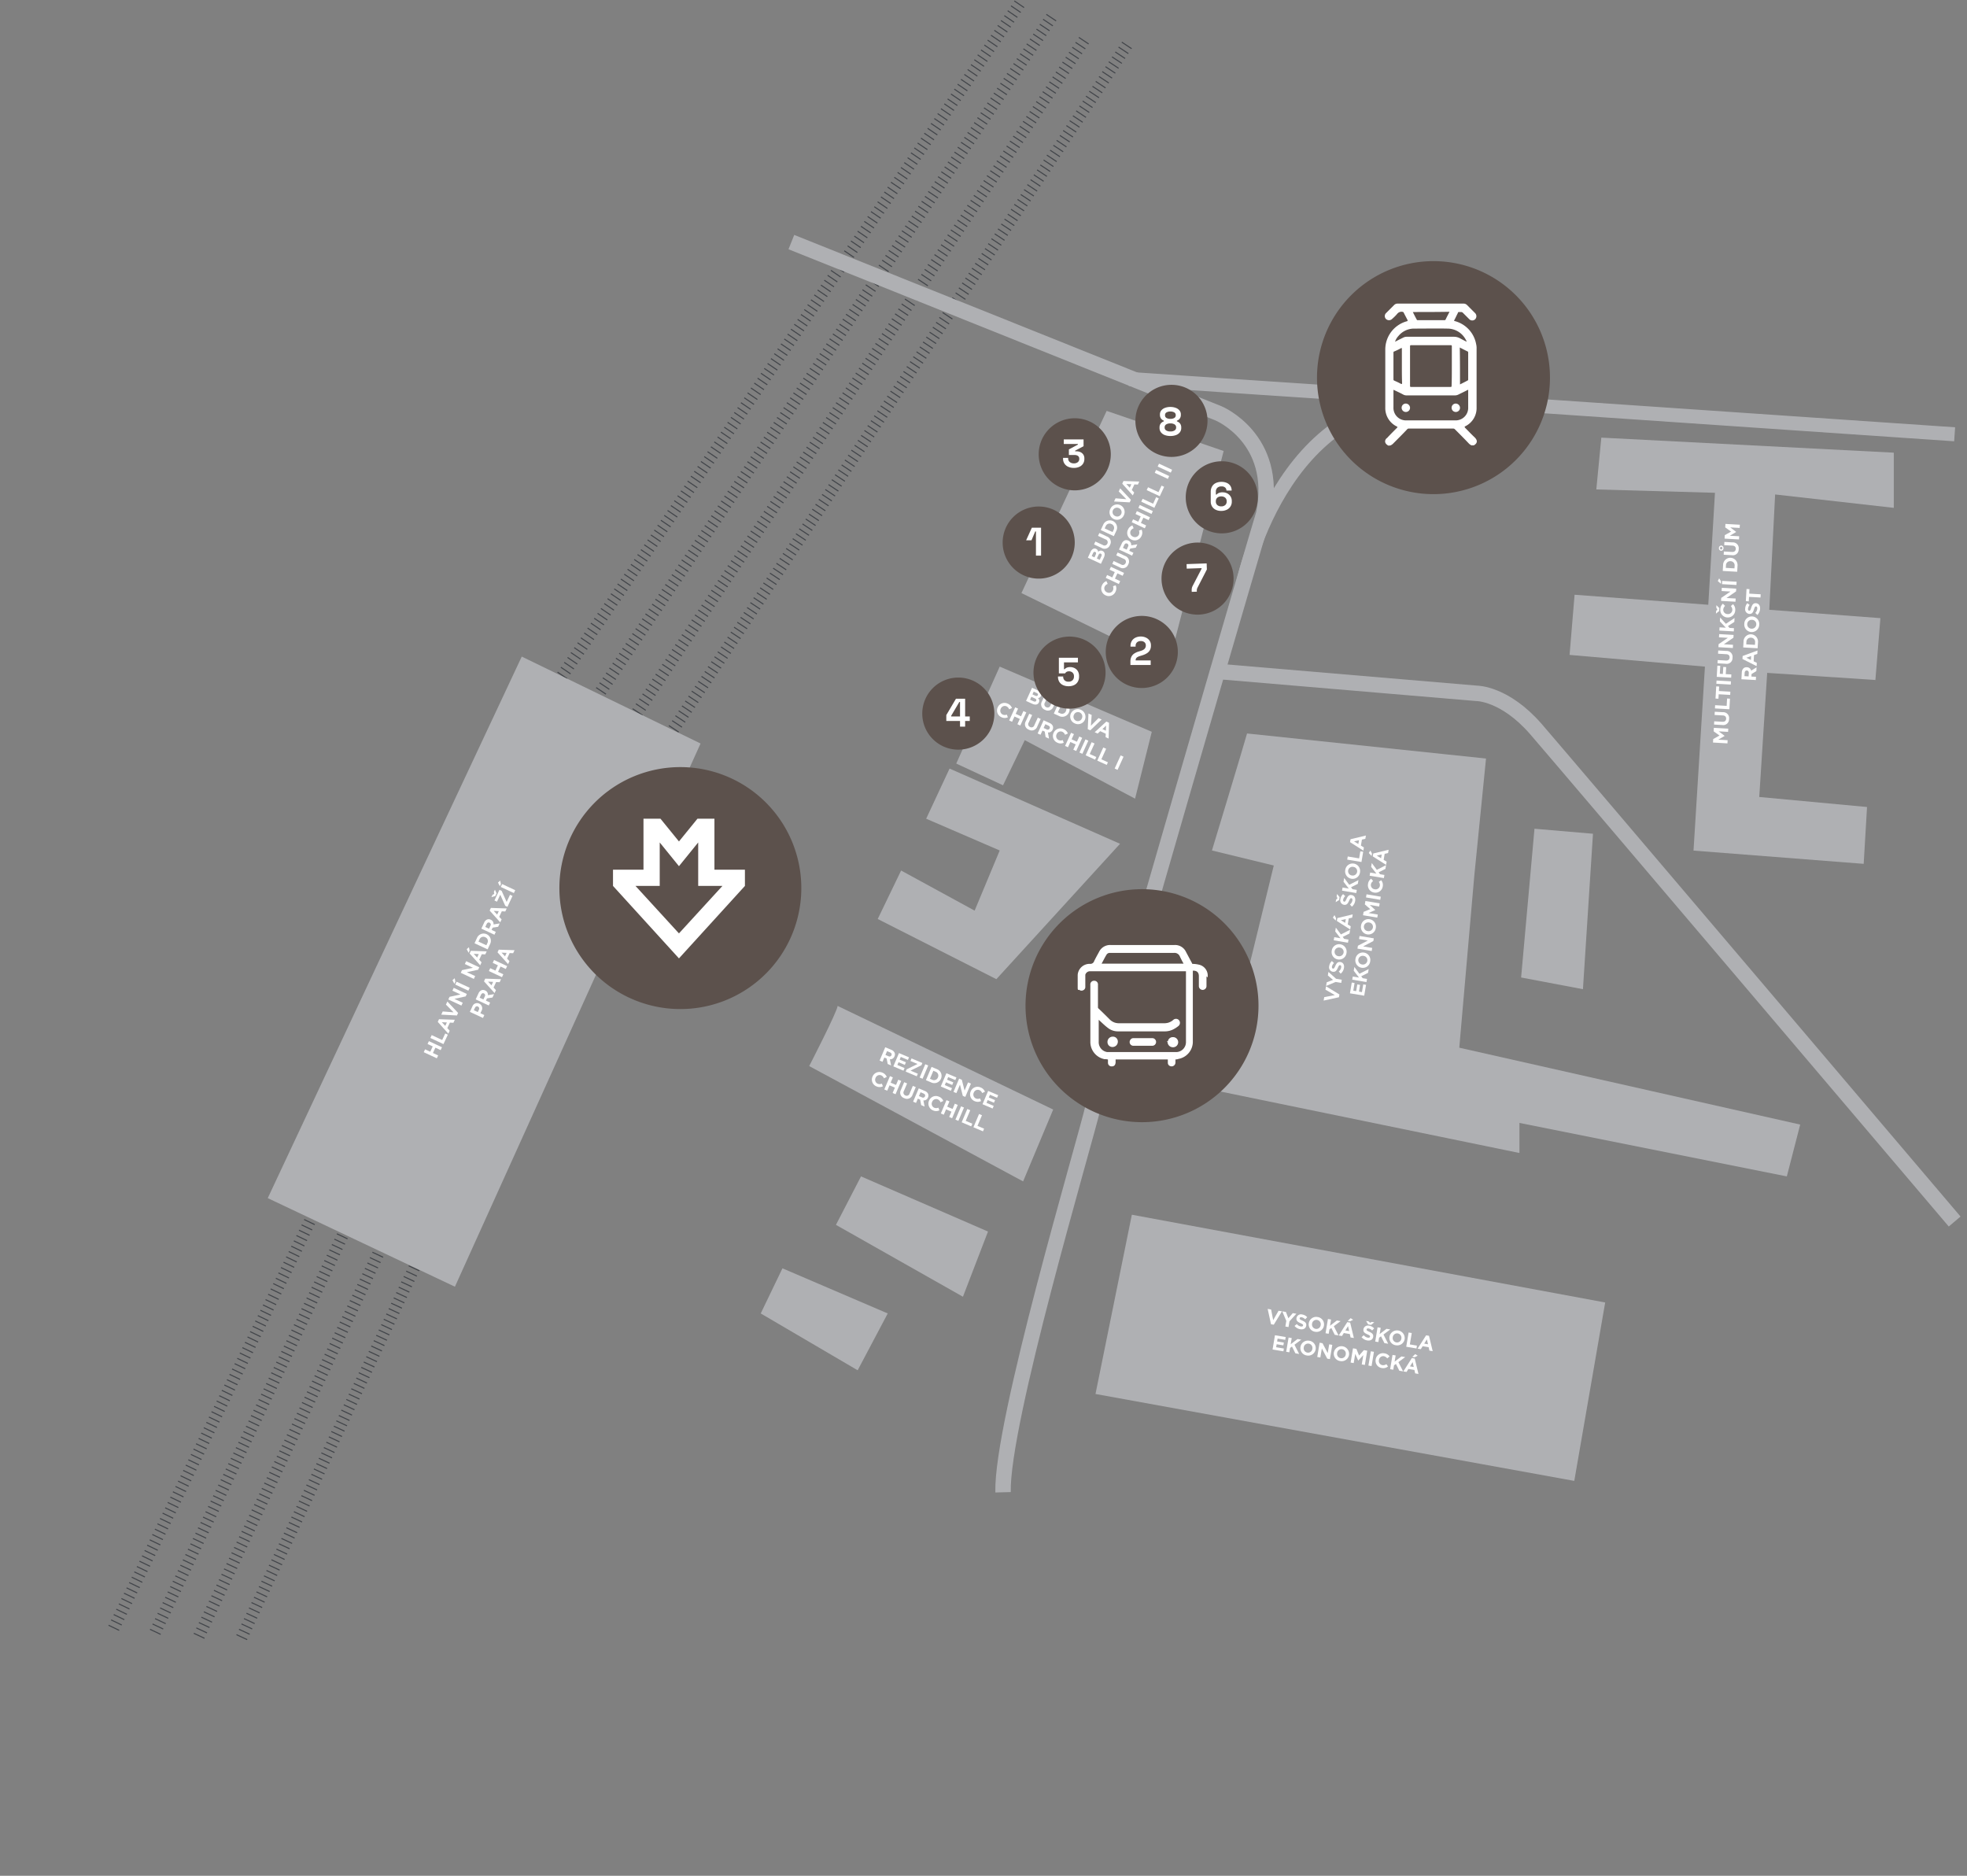 <svg xmlns="http://www.w3.org/2000/svg" xmlns:xlink="http://www.w3.org/1999/xlink" width="753.698" height="718.656" viewBox="0 0 753.698 718.656">
  <rect x="0" y="0" width="753.698" height="718.656" fill="#808080" stroke="none"/>
  <defs>
    <clipPath id="clip-path">
      <path id="Path_851" data-name="Path 851" d="M0,376.632H753.7V-342.024H0Z" transform="translate(0 342.024)" fill="none"/>
    </clipPath>
  </defs>
  <g id="Group_471" data-name="Group 471" transform="translate(-1280 -3964.515)">
    <g id="Group_439" data-name="Group 439" transform="translate(1280 4306.539)">
      <g id="Group_387" data-name="Group 387" transform="translate(0 -342.024)" clip-path="url(#clip-path)">
        <g id="Group_386" data-name="Group 386" transform="translate(0.183 409.945)">
          <path id="Path_850" data-name="Path 850" d="M41.414,70.593l4.07,1.963M42.4,68.549l4.07,1.963M43.385,66.5l4.07,1.96m-3.085-4.007,4.07,1.963m-3.082-4.007,4.07,1.96m-3.085-4.007,4.07,1.963m-3.085-4.007,4.07,1.963m-3.082-4.007,4.068,1.96M49.3,54.231l4.07,1.963m-3.085-4.007,4.07,1.963M51.273,50.14l4.07,1.963M52.261,48.1l4.07,1.963m-3.085-4.007,4.07,1.96M54.232,44l4.07,1.963m-3.082-4.007,4.068,1.963M56.2,39.914l4.07,1.963M57.19,37.87l4.07,1.963m-3.085-4.007,4.07,1.96m-3.082-4.007,4.07,1.962m-3.085-4.007,4.07,1.963m-3.085-4.009L65.2,31.65m-3.085-4.007,4.07,1.963M63.107,25.6l4.07,1.96m-3.085-4.007,4.07,1.962m-3.085-4.007,4.07,1.963m-3.082-4.009,4.068,1.963m-3.082-4.007,4.07,1.963m-3.085-4.007,4.07,1.96m-3.085-4.007,4.07,1.962m-3.082-4.007,4.07,1.963M70.995,9.235l4.07,1.963M71.98,7.19l4.07,1.963M72.968,5.146l4.068,1.96M73.953,3.1l4.07,1.963M74.939,1.055l4.07,1.963M75.924-.992,79.994.971M76.912-3.036,80.98-1.074M77.9-5.081l4.07,1.963M78.883-7.127l4.07,1.963M79.868-9.172l4.07,1.962m-3.082-4.009,4.07,1.963m-3.085-4.007,4.07,1.962m-3.085-4.007,4.07,1.962m-3.082-4.009,4.068,1.963M84.8-19.4l4.07,1.963m-3.085-4.009,4.07,1.962m-3.085-4.007,4.07,1.963m-3.082-4.007,4.07,1.96M88.744-27.58l4.07,1.963m-3.085-4.007,4.07,1.963m-3.082-4.009,4.068,1.963M91.7-33.716l4.07,1.963M92.688-35.76l4.07,1.96m-3.085-4.007,4.07,1.963m-3.082-4.007,4.068,1.963M95.646-41.9l4.07,1.963m-3.085-4.007,4.07,1.962m-3.085-4.007,4.07,1.963M98.6-48.033l4.07,1.963M99.59-50.078l4.07,1.963m-3.085-4.009,4.07,1.963m-3.082-4.007,4.068,1.963m-3.082-4.007,4.07,1.962m-3.085-4.009L107.6-56.3M104.519-60.3l4.07,1.963m-3.082-4.009,4.07,1.963M106.492-64.4l4.07,1.963m-3.085-4.007,4.07,1.96m-3.085-4.007,4.07,1.963m-3.082-4.007,4.07,1.963m-3.085-4.009,4.07,1.963m-3.085-4.007,4.07,1.963m-3.082-4.007,4.068,1.963m-3.082-4.009,4.07,1.963m-3.085-4.007,4.07,1.963M115.366-82.8l4.07,1.96m-3.082-4.007,4.07,1.963m-3.085-4.007,4.07,1.963m-3.085-4.009,4.07,1.963m-3.082-4.007,4.068,1.962M120.3-93.03l4.07,1.963m-3.085-4.007,4.07,1.962m-3.085-4.007,4.07,1.963m-3.082-4.009,4.068,1.963m-3.082-4.007,4.07,1.963m-3.085-4.007,4.07,1.96m-3.082-4.007,4.068,1.963m-3.082-4.007,4.07,1.962m-3.085-4.009,4.07,1.963m-3.085-4.007,4.07,1.963m-3.082-4.007,4.068,1.96m-3.082-4.007,4.07,1.963m-3.085-4.007,4.07,1.962m-3.085-4.009,4.07,1.962m-3.082-4.007,4.07,1.963m-3.085-4.007,4.07,1.96m-3.085-4.007,4.07,1.962M137.06-127.8l4.068,1.963m-3.082-4.009,4.07,1.963m-3.085-4.007,4.07,1.962m-3.085-4.007,4.07,1.96M141-135.981l4.07,1.963m-3.085-4.007,4.07,1.963m-3.085-4.007,4.07,1.96m-3.085-4.007,4.07,1.962" transform="translate(0 142.116)" fill="none" stroke="#42454a" stroke-width="0.402"/>
        </g>
      </g>
      <g id="Group_388" data-name="Group 388" transform="translate(14.919 71.289)">
        <path id="Path_852" data-name="Path 852" d="M42.568,67.653l4.085,1.931m-3.118-3.978,4.087,1.929M44.5,63.557l4.085,1.931M45.47,61.511l4.085,1.929m-3.116-3.978,4.085,1.929M47.4,57.413l4.085,1.931m-3.116-3.978L52.458,57.3M49.34,53.32l4.085,1.929m-3.118-3.978L54.393,53.2m-3.118-3.98,4.085,1.931m-3.118-3.978,4.085,1.931m-3.116-3.98L57.3,47.059m-3.118-3.978,4.085,1.929m-3.116-3.978,4.085,1.931m-3.118-3.978L60.2,40.915m-3.118-3.978,4.087,1.931m-3.118-3.978,4.085,1.929m-3.118-3.978L63.1,34.773M59.983,30.8l4.085,1.929m-3.118-3.978,4.085,1.931M61.918,26.7,66,28.629m-3.118-3.978,4.085,1.931m-3.118-3.978,4.087,1.929M64.82,20.557,68.9,22.488M65.786,18.51l4.085,1.929m-3.116-3.978,4.085,1.931m-3.118-3.978,4.085,1.929M68.69,12.366,72.775,14.3M69.656,10.32l4.085,1.929M70.623,8.271,74.71,10.2m-3.118-3.98,4.085,1.931M72.558,4.176l4.085,1.931M73.527,2.129l4.085,1.929M74.493.081l4.085,1.931m-3.116-3.98L79.547-.037M76.429-4.015l4.085,1.929M77.4-6.063l4.087,1.931M78.364-8.11l4.085,1.929M79.33-10.159l4.085,1.931M80.3-12.205l4.085,1.929m-3.118-3.978,4.085,1.931M82.234-16.3l4.085,1.929M83.2-18.349l4.085,1.931M84.167-20.4l4.087,1.929m-3.118-3.978,4.085,1.931M86.1-24.491l4.085,1.929m-3.116-3.978,4.085,1.931m-3.118-3.978,4.085,1.929m-3.116-3.978L93.091-28.7m-3.118-3.978,4.085,1.929M90.939-34.73,95.026-32.8m-3.118-3.978,4.085,1.929m-3.118-3.978,4.085,1.931m-3.116-3.978,4.085,1.929M94.81-42.92l4.085,1.931m-3.116-3.978,4.085,1.929m-3.118-3.978,4.085,1.931m-3.118-3.978,4.087,1.929M98.68-51.111l4.085,1.931m-3.118-3.978,4.085,1.929m-3.116-3.978,4.085,1.929m-3.118-3.978,4.085,1.931M102.551-59.3l4.085,1.931m-3.118-3.98,4.085,1.931M104.486-63.4l4.085,1.929m-3.118-3.978,4.085,1.931m-3.118-3.978,4.085,1.929m-3.116-3.978,4.085,1.931m-3.118-3.978,4.085,1.929m-3.116-3.978,4.085,1.931m-3.118-3.978,4.085,1.929m-3.118-3.978,4.087,1.931m-3.118-3.978,4.085,1.929m-3.118-3.978,4.085,1.931m-3.116-3.978,4.085,1.929m-3.118-3.978,4.085,1.931m-3.116-3.978,4.085,1.929m-3.118-3.978,4.085,1.931m-3.116-3.978,4.085,1.929M119-94.111l4.085,1.931m-3.118-3.978,4.087,1.929m-3.118-3.978,4.085,1.931m-3.118-3.978,4.085,1.929m-3.116-3.978,4.085,1.931m-3.118-3.978,4.085,1.929M124.8-106.4l4.085,1.931m-3.118-3.98,4.085,1.931m-3.118-3.978,4.087,1.931m-3.118-3.98,4.085,1.931m-3.118-3.978,4.085,1.929m-3.116-3.978,4.085,1.931m-3.118-3.978,4.085,1.929m-3.116-3.978,4.085,1.931m-3.118-3.978,4.085,1.929m-3.118-3.978,4.087,1.931m-3.118-3.978,4.085,1.929m-3.118-3.978,4.085,1.931m-3.116-3.977,4.085,1.929m-3.118-3.978,4.085,1.931m-3.116-3.978,4.085,1.929m-3.118-3.978,4.085,1.931m-3.118-3.978,4.087,1.929m-3.118-3.978,4.085,1.931m-3.118-3.978,4.085,1.929" transform="translate(0 143.254)" fill="none" stroke="#42454a" stroke-width="0.402"/>
      </g>
      <g id="Group_391" data-name="Group 391" transform="translate(0 -342.024)" clip-path="url(#clip-path)">
        <g id="Group_389" data-name="Group 389" transform="translate(31.859 420.124)">
          <path id="Path_853" data-name="Path 853" d="M42.406,64.7,46.5,66.617m-3.127-3.973,4.091,1.918m-3.127-3.973L48.426,62.5M45.3,58.532l4.091,1.918m-3.127-3.973,4.091,1.916m-3.127-3.973,4.091,1.918m-3.129-3.973,4.091,1.916m-3.127-3.973,4.091,1.918M50.118,48.25l4.091,1.918M51.08,46.2l4.091,1.918m-3.127-3.975,4.091,1.918m-3.127-3.973L57.1,44m-3.127-3.975,4.089,1.918m-3.127-3.973,4.091,1.916M55.9,35.914l4.091,1.918m-3.127-3.973,4.091,1.916M57.827,31.8l4.091,1.918m-3.127-3.973,4.091,1.916M59.756,27.69l4.091,1.918m-3.129-3.975,4.091,1.918m-3.127-3.973L65.773,25.5m-3.127-3.975,4.091,1.918m-3.129-3.973L67.7,21.383m-3.127-3.973,4.091,1.918m-3.127-3.973,4.091,1.916M66.5,13.3l4.091,1.918m-3.127-3.973,4.091,1.916M68.429,9.185,72.52,11.1M69.394,7.13l4.089,1.916M70.356,5.073l4.091,1.918M71.321,3.016l4.091,1.918M72.285.961l4.091,1.916M73.247-1.1,77.338.822M74.212-3.151,78.3-1.235M75.176-5.208,79.267-3.29M76.139-7.263,80.23-5.347M77.1-9.32,81.194-7.4m-3.127-3.975,4.091,1.918M79.03-13.432l4.091,1.918m-3.127-3.973,4.091,1.916m-3.127-3.973,4.091,1.916M81.921-19.6l4.091,1.918m-3.127-3.973,4.091,1.916M83.85-23.713l4.091,1.918m-3.127-3.973L88.9-23.852m-3.127-3.973,4.091,1.918M86.741-29.88l4.091,1.916m-3.127-3.973L91.8-30.019m-3.129-3.973,4.091,1.916m-3.127-3.973,4.091,1.918M90.6-38.106l4.091,1.918m-3.129-3.973,4.091,1.916m-3.127-3.973L96.615-40.3m-3.127-3.973,4.091,1.916M94.45-46.33l4.091,1.918m-3.127-3.973,4.091,1.916m-3.127-3.973,4.091,1.918M97.342-52.5l4.091,1.916m-3.127-3.973,4.091,1.918m-3.127-3.973,4.091,1.916m-3.127-3.973,4.089,1.918M101.2-60.723l4.091,1.918m-3.127-3.973,4.091,1.918m-3.127-3.975,4.091,1.918m-3.129-3.973,4.091,1.916m-3.127-3.973,4.091,1.918M106.017-71l4.091,1.916M106.98-73.06l4.091,1.918m-3.127-3.973,4.091,1.916m-3.127-3.973L113-75.253m-3.129-3.973,4.091,1.916m-3.127-3.973,4.091,1.918M111.8-83.341l4.091,1.918M112.764-85.4l4.089,1.916m-3.127-3.973,4.091,1.918m-3.127-3.973,4.091,1.916m-3.127-3.973,4.091,1.918m-3.129-3.973,4.091,1.916m-3.127-3.973,4.091,1.918m-3.127-3.973,4.091,1.916m-3.129-3.973L123.6-97.87m-3.127-3.973,4.091,1.916m-3.127-3.973,4.091,1.916m-3.129-3.973,4.091,1.918m-3.127-3.973,4.091,1.916m-3.127-3.973,4.091,1.918m-3.129-3.973,4.091,1.916m-3.127-3.973,4.091,1.918m-3.127-3.973,4.091,1.916m-3.129-3.973,4.091,1.918m-3.127-3.973,4.091,1.916m-3.127-3.973,4.091,1.916m-3.127-3.973,4.089,1.918m-3.127-3.973,4.091,1.916M133-128.575l4.091,1.918m-3.127-3.973,4.091,1.916m-3.129-3.973,4.091,1.918m-3.127-3.973,4.091,1.916m-3.127-3.973,4.091,1.918m-3.129-3.973,4.091,1.916m-3.127-3.973,4.091,1.918" transform="translate(0 140.911)" fill="none" stroke="#42454a" stroke-width="0.402"/>
        </g>
        <g id="Group_390" data-name="Group 390" transform="translate(48.542 419.418)">
          <path id="Path_854" data-name="Path 854" d="M42.074,65.515l4.1,1.912M43.03,63.466l4.1,1.912m-3.137-3.959,4.093,1.91m-3.137-3.959,4.093,1.912M45.9,57.322l4.093,1.912m-3.137-3.959,4.093,1.912m-3.137-3.961,4.093,1.912m-3.137-3.961,4.093,1.912m-3.137-3.959,4.093,1.912m-3.137-3.961L54.776,49m-3.139-3.959,4.1,1.91m-3.139-3.959,4.1,1.912m-3.137-3.961,4.093,1.912m-3.137-3.959L58.6,40.8m-3.137-3.959,4.093,1.912M56.419,34.8l4.093,1.912m-3.137-3.959,4.093,1.912M58.331,30.7l4.093,1.912m-3.137-3.959,4.093,1.91M60.243,26.6l4.1,1.912M61.2,24.556l4.1,1.912M62.155,22.51l4.1,1.91m-3.137-3.959,4.093,1.912m-3.137-3.961,4.093,1.912m-3.137-3.959,4.093,1.91m-3.137-3.959,4.093,1.912m-3.137-3.961,4.093,1.912m-3.137-3.959,4.093,1.912M68.85,8.173l4.093,1.912M69.806,6.127l4.1,1.91M70.762,4.078l4.1,1.912M71.72,2.029l4.093,1.912M72.676-.017l4.093,1.91M73.632-2.066,77.725-.154M74.588-4.115,78.681-2.2M75.544-6.161l4.093,1.912M76.5-8.21,80.593-6.3m-3.137-3.961,4.093,1.912M78.412-12.3l4.093,1.912m-3.137-3.961,4.1,1.912M80.324-16.4l4.1,1.91M81.28-18.449l4.1,1.912M82.238-20.5l4.093,1.912m-3.137-3.959,4.093,1.91M84.15-24.593l4.093,1.912m-3.137-3.961L89.2-24.729m-3.137-3.959,4.093,1.912m-3.137-3.961,4.093,1.912m-3.137-3.961,4.093,1.912m-3.137-3.959,4.1,1.91M89.887-36.88l4.1,1.912m-3.139-3.959,4.1,1.91M91.8-40.976l4.093,1.912m-3.137-3.961,4.093,1.912m-3.137-3.959,4.093,1.91M94.669-47.12l4.093,1.912m-3.137-3.961,4.093,1.912m-3.137-3.959,4.093,1.912m-3.137-3.961,4.093,1.912m-3.137-3.961,4.1,1.912m-3.139-3.959,4.1,1.912m-3.137-3.961L104.5-57.5m-3.137-3.959,4.093,1.91M102.319-63.5l4.093,1.912m-3.137-3.961,4.093,1.912M104.231-67.6l4.093,1.91m-3.137-3.959,4.093,1.912m-3.137-3.961,4.093,1.912M107.1-73.742l4.093,1.91m-3.137-3.959,4.1,1.912m-3.139-3.961,4.1,1.912m-3.137-3.959,4.093,1.912m-3.137-3.961,4.093,1.912m-3.137-3.959,4.093,1.91m-3.137-3.959,4.093,1.912m-3.137-3.961,4.093,1.912m-3.137-3.959,4.093,1.91m-3.137-3.959,4.093,1.912m-3.137-3.961,4.1,1.912m-3.139-3.959,4.1,1.912m-3.139-3.961,4.1,1.912m-3.137-3.959,4.093,1.91m-3.137-3.959,4.093,1.912m-3.137-3.961,4.093,1.912m-3.137-3.959,4.093,1.91m-3.137-3.959,4.093,1.912m-3.137-3.961,4.093,1.912m-3.137-3.959,4.093,1.91m-3.137-3.959,4.093,1.912m-3.137-3.961,4.1,1.912m-3.139-3.959,4.1,1.91m-3.137-3.959,4.093,1.912m-3.137-3.961,4.093,1.912m-3.137-3.959,4.093,1.912m-3.137-3.961,4.093,1.912m-3.137-3.959,4.093,1.91m-3.137-3.959,4.093,1.912m-3.137-3.961,4.093,1.912m-3.137-3.959,4.1,1.91m-3.139-3.959,4.1,1.912m-3.139-3.961,4.1,1.912m-3.137-3.959,4.093,1.912" transform="translate(0 141.322)" fill="none" stroke="#42454a" stroke-width="0.402"/>
        </g>
      </g>
      <g id="Group_392" data-name="Group 392" transform="translate(202.137 -341.674)">
        <path id="Path_856" data-name="Path 856" d="M0,143.626l3.736,2.542m-2.458-4.419,3.736,2.54m-2.458-4.419,3.736,2.542m-2.458-4.419,3.736,2.542M5.11,136.118l3.736,2.54M6.388,134.24l3.736,2.542m-2.458-4.419,3.736,2.542m-2.458-4.419,3.736,2.54m-2.458-4.419,3.736,2.542M11.5,126.732l3.736,2.542m-2.458-4.419,3.736,2.54m-2.458-4.419,3.736,2.542M15.33,121.1l3.736,2.542m-2.458-4.419,3.736,2.54m-2.458-4.419,3.736,2.542m-2.458-4.419,3.736,2.542m-2.458-4.419,3.736,2.54m-2.458-4.419,3.736,2.542M23,109.838l3.736,2.542m-2.458-4.421,3.736,2.542m-2.458-4.419,3.736,2.542m-2.458-4.419,3.736,2.542m-2.458-4.419,3.736,2.54m-2.458-4.419,3.736,2.542m-2.458-4.419,3.736,2.542M31.938,96.7l3.736,2.54m-2.458-4.419,3.736,2.542m-2.458-4.419,3.736,2.542m-2.458-4.421,3.736,2.542M37.048,89.19l3.736,2.542m-2.458-4.419,3.736,2.542M39.6,85.435l3.736,2.542m-2.458-4.419L44.617,86.1m-2.458-4.419,3.736,2.54M43.436,79.8l3.736,2.542m-2.458-4.419,3.736,2.542m-2.458-4.419,3.736,2.542m-2.458-4.421L51,76.715M48.546,72.3l3.736,2.542M49.823,70.42l3.736,2.542M51.1,68.542l3.736,2.542m-2.458-4.419,3.736,2.542m-2.458-4.419,3.736,2.54m-2.458-4.419,3.736,2.542m-2.458-4.419,3.736,2.542m-2.458-4.419,3.736,2.54m-2.458-4.419L62.5,59.822M60.044,55.4l3.736,2.542m-2.458-4.419,3.736,2.54M62.6,51.648l3.736,2.542m-2.458-4.419,3.736,2.542M65.154,47.9l3.736,2.54m-2.458-4.419,3.736,2.542m-2.458-4.419,3.736,2.542m-2.458-4.419,3.736,2.54m-2.458-4.419L74,42.928m-2.458-4.419,3.736,2.542m-2.458-4.419,3.736,2.54M74.1,34.755,77.832,37.3m-2.458-4.419,3.736,2.542M76.651,31l3.736,2.54m-2.458-4.419,3.736,2.542m-2.458-4.419,3.736,2.542m-2.458-4.421,3.736,2.542m-2.458-4.419L85.5,26.035m-2.458-4.419,3.736,2.542m-2.458-4.421,3.736,2.542m-2.458-4.419L89.33,20.4m-2.458-4.419,3.736,2.542m-2.458-4.421,3.736,2.542M89.426,12.23l3.736,2.542M90.7,10.354,94.44,12.9M91.982,8.475l3.736,2.542M93.259,6.6l3.736,2.542M94.537,4.722l3.736,2.542M95.814,2.844,99.55,5.386M97.092.968l3.736,2.542M98.369-.909l3.736,2.54M99.647-2.787l3.736,2.542m-2.458-4.419,3.736,2.542M102.2-6.54,105.938-4m-2.458-4.421,3.736,2.542m-2.458-4.419,3.736,2.542m-2.458-4.419,3.736,2.54m-2.458-4.419,3.736,2.542m-2.458-4.419,3.736,2.542M109.867-17.8l3.736,2.54m-2.458-4.419,3.736,2.542m-2.458-4.419,3.736,2.542M113.7-23.434l3.736,2.54m-2.458-4.419,3.736,2.542m-2.458-4.419,3.736,2.542m-2.458-4.419,3.736,2.54m-2.458-4.419,3.736,2.542m-2.458-4.419,3.736,2.542M121.365-34.7l3.736,2.54m-2.458-4.419,3.736,2.542m-2.458-4.419,3.736,2.542M125.2-40.327l3.736,2.54m-2.458-4.419,3.736,2.542m-2.458-4.419,3.736,2.542m-2.458-4.419,3.736,2.54m-2.458-4.419,3.736,2.542m-2.458-4.419,3.736,2.542m-2.458-4.419,3.736,2.54m-2.458-4.419,3.736,2.542m-2.458-4.419,3.736,2.542m-2.458-4.421,3.736,2.542M137.972-59.1l3.736,2.542m-2.458-4.419,3.736,2.542m-2.458-4.421,3.736,2.542M141.8-64.73l3.736,2.542m-2.458-4.419,3.736,2.542m-2.458-4.421,3.736,2.542m-2.458-4.419,3.736,2.542m-2.458-4.419,3.736,2.542m-2.458-4.421,3.736,2.542m-2.458-4.419,3.736,2.542m-2.458-4.419,3.736,2.542m-2.458-4.421,3.736,2.542M153.3-81.624l3.736,2.542M154.58-83.5l3.736,2.54m-2.458-4.419,3.736,2.542m-2.458-4.419,3.736,2.542m-2.458-4.419,3.736,2.542M159.69-91.01l3.736,2.542m-2.458-4.419,3.736,2.542m-2.458-4.419,3.736,2.54m-2.458-4.419,3.736,2.542M164.8-98.517l3.736,2.542m-2.458-4.419,3.736,2.54m-2.458-4.419,3.736,2.542m-2.458-4.419,3.736,2.542m-2.458-4.419,3.736,2.54m-2.458-4.419,3.736,2.542m-2.458-4.419,3.736,2.542m-2.458-4.419,3.736,2.54m-2.458-4.419,3.736,2.542m-2.458-4.419,3.736,2.542m-2.458-4.419,3.736,2.54m-2.458-4.419,3.736,2.542m-2.458-4.419,3.736,2.542m-2.458-4.419,3.736,2.54m-2.458-4.419,3.736,2.542m-2.458-4.419,3.736,2.542m-2.458-4.419,3.736,2.54m-2.458-4.419,3.736,2.542" transform="translate(0 130.428)" fill="none" stroke="#42454a" stroke-width="0.402"/>
      </g>
      <g id="Group_393" data-name="Group 393" transform="translate(215.86 -336.425)">
        <path id="Path_857" data-name="Path 857" d="M0,145l3.755,2.513m-2.5-4.4,3.755,2.513m-2.494-4.4,3.755,2.513m-2.5-4.394,3.755,2.513m-2.494-4.4,3.755,2.513m-2.5-4.4,3.755,2.513m-2.5-4.4,3.755,2.513m-2.494-4.394,3.755,2.511m-2.5-4.394,3.755,2.513m-2.494-4.4,3.755,2.513m-2.5-4.4,3.755,2.513M13.855,124.3l3.755,2.511m-2.5-4.394,3.755,2.513m-2.5-4.4,3.755,2.513m-2.494-4.4,3.755,2.513m-2.5-4.394,3.755,2.511m-2.494-4.394,3.755,2.513m-2.5-4.4,3.755,2.513m-2.5-4.4,3.755,2.513m-2.494-4.394,3.755,2.511m-2.5-4.394,3.755,2.513m-2.494-4.4,3.755,2.513m-2.5-4.4,3.755,2.513m-2.494-4.4,3.755,2.513m-2.5-4.394,3.755,2.513m-2.5-4.4,3.755,2.513m-2.494-4.4L36.5,98.577m-2.5-4.4,3.755,2.513M35.266,92.3l3.755,2.513m-2.5-4.4,3.755,2.513m-2.5-4.4,3.755,2.513m-2.494-4.4L42.8,89.166m-2.5-4.394,3.755,2.511M41.564,82.89,45.318,85.4m-2.5-4.4,3.755,2.513m-2.494-4.4,3.755,2.513m-2.5-4.394L49.1,79.755m-2.5-4.394,3.755,2.513m-2.494-4.4,3.755,2.513m-2.5-4.4,3.755,2.513M50.38,69.715l3.755,2.511m-2.5-4.394,3.755,2.513m-2.5-4.4,3.755,2.513m-2.494-4.4,3.755,2.513m-2.5-4.394L59.172,64.7M56.677,60.3l3.755,2.513m-2.5-4.4,3.755,2.513m-2.494-4.4,3.755,2.513m-2.5-4.394,3.755,2.511m-2.5-4.394,3.755,2.513m-2.494-4.4,3.755,2.513m-2.5-4.4,3.755,2.513M65.494,47.13l3.755,2.511m-2.5-4.394,3.755,2.513m-2.5-4.4,3.755,2.513m-2.494-4.4,3.755,2.513m-2.5-4.394,3.755,2.511m-2.494-4.394,3.755,2.513m-2.5-4.4L76.8,38.349m-2.494-4.4,3.755,2.513m-2.5-4.4,3.755,2.513m-2.5-4.394L80.583,32.7m-2.494-4.394,3.755,2.513m-2.5-4.4L83.1,28.938m-2.494-4.4,3.755,2.513m-2.5-4.394,3.755,2.511m-2.5-4.394,3.755,2.513m-2.494-4.4,3.755,2.513m-2.5-4.4L89.4,19.526m-2.494-4.394,3.755,2.511m-2.5-4.394,3.755,2.513m-2.494-4.4,3.755,2.513m-2.5-4.4L94.438,12M91.942,7.6,95.7,10.115M93.2,5.722l3.755,2.513m-2.5-4.4,3.755,2.513m-2.494-4.4,3.755,2.513m-2.5-4.4,3.755,2.513m-2.5-4.394L101.994.706M99.5-3.69l3.755,2.513m-2.5-4.4,3.755,2.513m-2.494-4.4,3.755,2.513m-2.5-4.394,3.755,2.513m-2.494-4.4,3.755,2.513m-2.5-4.4,3.755,2.513m-2.5-4.4,3.755,2.513m-2.494-4.394,3.755,2.513m-2.5-4.4,3.755,2.513m-2.494-4.4,3.755,2.513m-2.5-4.4L115.849-20m-2.5-4.394,3.755,2.513m-2.494-4.4,3.755,2.513m-2.5-4.4,3.755,2.513m-2.494-4.4,3.755,2.513m-2.5-4.394,3.755,2.513m-2.494-4.4,3.755,2.513m-2.5-4.4,3.755,2.513m-2.5-4.4,3.755,2.513M123.43-39.45l3.755,2.511m-2.5-4.394,3.755,2.513m-2.494-4.4L129.7-40.7m-2.5-4.4,3.755,2.513m-2.5-4.394,3.755,2.511m-2.494-4.394,3.755,2.513m-2.5-4.4,3.755,2.513m-2.494-4.4L136-50.113m-2.5-4.394L137.26-52m-2.494-4.394,3.755,2.513m-2.5-4.4,3.755,2.513m-2.5-4.4,3.755,2.513m-2.494-4.394,3.755,2.511m-2.5-4.394,3.755,2.513m-2.494-4.4,3.755,2.513m-2.5-4.4,3.755,2.513m-2.5-4.4,3.755,2.513m-2.494-4.394,3.755,2.511m-2.5-4.394,3.755,2.513m-2.494-4.4,3.755,2.513m-2.5-4.4,3.755,2.513m-2.494-4.394,3.755,2.511m-2.5-4.394,3.755,2.513m-2.5-4.4,3.755,2.513m-2.494-4.4,3.755,2.513m-2.5-4.394,3.755,2.511m-2.494-4.394,3.755,2.513m-2.5-4.4,3.755,2.513m-2.5-4.4,3.755,2.513m-2.494-4.394,3.755,2.511m-2.5-4.394,3.755,2.513m-2.494-4.4,3.755,2.513m-2.5-4.4,3.755,2.513m-2.5-4.394,3.757,2.511m-2.5-4.394,3.755,2.513m-2.5-4.4,3.755,2.513m-2.494-4.4,3.755,2.513m-2.5-4.394,3.755,2.511m-2.494-4.394,3.755,2.513m-2.5-4.4,3.755,2.513m-2.5-4.4,3.755,2.513m-2.494-4.394,3.755,2.511m-2.5-4.394,3.755,2.513m-2.494-4.4,3.755,2.513m-2.5-4.4,3.755,2.513m-2.5-4.4,3.757,2.513m-2.5-4.394,3.755,2.513m-2.5-4.4,3.755,2.513m-2.494-4.4,3.755,2.513m-2.5-4.4,3.755,2.513" transform="translate(0 131.677)" fill="none" stroke="#42454a" stroke-width="0.402"/>
      </g>
      <g id="Group_394" data-name="Group 394" transform="translate(232.334 -327.69)">
        <path id="Path_858" data-name="Path 858" d="M0,142.714l3.763,2.5m-2.507-4.391,3.763,2.5m-2.5-4.391,3.761,2.5m-2.5-4.391,3.763,2.5m-2.507-4.391,3.763,2.5m-2.507-4.391,3.763,2.5m-2.5-4.391,3.761,2.5m-2.5-4.391,3.763,2.5m-2.507-4.391,3.763,2.5m-2.5-4.391,3.761,2.5m-2.5-4.391,3.763,2.5m-2.507-4.391,3.763,2.5m-2.507-4.391,3.763,2.5m-2.5-4.391,3.761,2.5m-2.5-4.391,3.763,2.5m-2.507-4.391,3.763,2.5m-2.5-4.391,3.761,2.5m-2.5-4.391,3.763,2.5m-2.507-4.391,3.763,2.5m-2.507-4.391,3.763,2.5m-2.5-4.391,3.761,2.5M26.4,103l3.763,2.5m-2.507-4.391,3.763,2.5m-2.5-4.391,3.761,2.5m-2.5-4.391,3.763,2.5m-2.507-4.391,3.763,2.5m-2.507-4.391,3.763,2.5m-2.5-4.391,3.761,2.5m-2.5-4.391,3.763,2.5m-2.507-4.391,3.763,2.5m-2.5-4.391,3.761,2.5m-2.5-4.391,3.763,2.5M40.227,82.2l3.763,2.5m-2.5-4.391,3.761,2.5m-2.5-4.391,3.761,2.5M44,76.526l3.763,2.5m-2.507-4.391,3.763,2.5m-2.5-4.391,3.761,2.5m-2.5-4.391,3.763,2.5m-2.507-4.391,3.763,2.5m-2.5-4.391,3.761,2.5m-2.5-4.391,3.761,2.5m-2.5-4.391,3.763,2.5M54.055,61.4l3.763,2.5m-2.5-4.391,3.761,2.5m-2.5-4.391,3.763,2.5m-2.507-4.391,3.763,2.5m-2.5-4.391,3.761,2.5m-2.5-4.391,3.761,2.5m-2.5-4.391,3.763,2.5M62.855,48.16l3.763,2.5m-2.5-4.391,3.761,2.5m-2.5-4.391,3.763,2.5m-2.507-4.391,3.763,2.5m-2.5-4.391,3.761,2.5m-2.5-4.391,3.763,2.5M70.4,36.814l3.763,2.5m-2.507-4.391,3.763,2.5m-2.5-4.391,3.761,2.5m-2.5-4.391,3.763,2.5M75.426,29.25l3.763,2.5m-2.5-4.391,3.761,2.5m-2.5-4.391,3.763,2.5M79.2,23.576l3.763,2.5m-2.507-4.391,3.763,2.5m-2.5-4.391,3.761,2.5M82.97,17.9l3.763,2.5m-2.507-4.391,3.763,2.5m-2.5-4.391,3.761,2.5m-2.5-4.391,3.763,2.5M88,10.339l3.763,2.5M89.254,8.448l3.763,2.5m-2.5-4.391,3.761,2.5m-2.5-4.391,3.763,2.5M93.026,2.775l3.763,2.5M94.284.884l3.761,2.5m-2.5-4.391,3.763,2.5M96.8-2.9l3.763,2.5m-2.5-4.391,3.761,2.5m-2.5-4.391,3.761,2.5m-2.5-4.391,3.763,2.5m-2.507-4.391,3.763,2.5m-2.5-4.391,3.761,2.5m-2.5-4.391,3.763,2.5M105.6-16.136l3.763,2.5m-2.5-4.391,3.761,2.5m-2.5-4.391,3.761,2.5m-2.5-4.391,3.763,2.5M110.625-23.7l3.763,2.5m-2.5-4.391,3.761,2.5m-2.5-4.391,3.763,2.5M114.4-29.373l3.763,2.5m-2.5-4.391,3.761,2.5m-2.5-4.391,3.761,2.5m-2.5-4.391,3.763,2.5m-2.507-4.391,3.763,2.5m-2.5-4.391,3.761,2.5m-2.5-4.391,3.763,2.5M123.2-42.611l3.763,2.5m-2.5-4.391,3.761,2.5m-2.5-4.391,3.761,2.5m-2.5-4.391,3.763,2.5m-2.507-4.391,3.763,2.5m-2.5-4.391,3.761,2.5m-2.5-4.391,3.763,2.5M132-55.848l3.763,2.5m-2.5-4.391,3.761,2.5m-2.5-4.391,3.761,2.5m-2.5-4.391,3.763,2.5m-2.507-4.391,3.763,2.5m-2.5-4.391,3.761,2.5m-2.5-4.391,3.763,2.5M140.8-69.086l3.763,2.5m-2.5-4.391,3.761,2.5m-2.5-4.391,3.763,2.5m-2.507-4.391,3.763,2.5m-2.507-4.391,3.763,2.5m-2.5-4.392,3.761,2.5m-2.5-4.391,3.763,2.5M149.6-82.323l3.763,2.5m-2.5-4.391,3.761,2.5m-2.5-4.391,3.763,2.5M153.368-88l3.763,2.5m-2.507-4.391,3.763,2.5m-2.5-4.391,3.761,2.5m-2.5-4.391,3.763,2.5M158.4-95.561l3.763,2.5m-2.5-4.391,3.761,2.5m-2.5-4.391,3.763,2.5m-2.507-4.391,3.763,2.5m-2.507-4.391,3.763,2.5m-2.5-4.391,3.761,2.5m-2.5-4.391,3.763,2.5M167.2-108.8l3.763,2.5m-2.5-4.391,3.761,2.5m-2.5-4.391,3.763,2.5m-2.507-4.391,3.763,2.5m-2.5-4.391,3.761,2.5m-2.5-4.391,3.761,2.5m-2.5-4.391,3.763,2.5M176-122.036l3.763,2.5m-2.5-4.391,3.761,2.5m-2.5-4.392,3.763,2.5m-2.507-4.391,3.763,2.5m-2.5-4.392,3.761,2.5" transform="translate(0 129.6)" fill="none" stroke="#42454a" stroke-width="0.402"/>
      </g>
      <g id="Group_395" data-name="Group 395" transform="translate(248.811 -325.942)">
        <path id="Path_859" data-name="Path 859" d="M0,143.172l3.765,2.5m-2.517-4.381,3.767,2.5M2.5,139.4,6.264,141.9M3.744,137.52l3.767,2.5m-2.517-4.381,3.765,2.5m-2.517-4.379,3.765,2.494m-2.517-4.379,3.765,2.5m-2.517-4.381,3.767,2.5M9.987,128.1l3.767,2.494m-2.519-4.379,3.767,2.5m-2.517-4.381,3.765,2.5m-2.517-4.379,3.765,2.494m-2.517-4.379,3.765,2.5m-2.517-4.381,3.767,2.5M17.478,116.8l3.767,2.494m-2.519-4.379,3.767,2.5m-2.517-4.381,3.765,2.5m-2.517-4.379,3.765,2.494m-2.517-4.379,3.765,2.5m-2.517-4.381,3.765,2.5m-2.517-4.379,3.767,2.494m-2.519-4.379,3.767,2.5m-2.517-4.381,3.765,2.5m-2.517-4.379,3.765,2.494m-2.517-4.379,3.765,2.5M31.211,96.07l3.765,2.5m-2.517-4.379,3.767,2.494M33.707,92.3l3.767,2.5m-2.517-4.381,3.765,2.5m-2.517-4.379,3.765,2.494M37.454,86.65l3.765,2.5M38.7,84.765l3.765,2.5M39.95,82.883l3.767,2.5M41.2,81l3.767,2.5m-2.517-4.381,3.765,2.5M43.7,77.23l3.765,2.494m-2.517-4.379,3.765,2.5m-2.517-4.381,3.765,2.5m-2.517-4.379,3.767,2.5m-2.519-4.381,3.767,2.5m-2.519-4.381L53.7,70.3m-2.517-4.379,3.765,2.494m-2.517-4.379,3.765,2.5m-2.517-4.381,3.765,2.5m-2.517-4.379L58.7,62.768m-2.519-4.379,3.767,2.5M57.428,56.5,61.195,59m-2.517-4.379,3.765,2.5m-2.517-4.381,3.765,2.5m-2.517-4.381,3.765,2.5m-2.517-4.379,3.765,2.494M63.67,47.085l3.767,2.5M64.918,45.2,68.686,47.7m-2.517-4.379,3.765,2.5m-2.517-4.381,3.765,2.5m-2.517-4.381,3.765,2.5m-2.517-4.379,3.765,2.494M71.161,35.78l3.767,2.5M72.409,33.9l3.767,2.494m-2.517-4.379,3.765,2.5m-2.517-4.381,3.765,2.5m-2.517-4.381,3.765,2.5M77.4,26.361l3.765,2.5m-2.517-4.381,3.767,2.5M79.9,22.593l3.767,2.494M81.15,20.708l3.765,2.5M82.4,18.824l3.765,2.5m-2.517-4.379,3.765,2.494m-2.517-4.379,3.765,2.5m-2.517-4.381,3.767,2.5M87.39,11.289l3.767,2.494M88.639,9.4l3.767,2.5M89.889,7.519l3.765,2.5M91.137,5.637,94.9,8.131M92.385,3.752l3.765,2.5M93.633,1.867l3.767,2.5M94.881-.016l3.767,2.494M96.129-1.9,99.9.6M97.379-3.785l3.765,2.5M98.628-5.668l3.765,2.494M99.876-7.553l3.765,2.5m-2.517-4.381,3.765,2.5m-2.517-4.379,3.767,2.494M103.62-13.2l3.767,2.5M104.87-15.09l3.765,2.5m-2.517-4.379,3.765,2.494m-2.517-4.379,3.765,2.5m-2.517-4.381,3.765,2.5m-2.517-4.379,3.767,2.494m-2.519-4.379,3.767,2.5m-2.517-4.381,3.765,2.5m-2.517-4.379,3.765,2.494m-2.517-4.379,3.765,2.5m-2.517-4.381,3.765,2.5m-2.517-4.379,3.767,2.494M118.6-35.814l3.767,2.5M119.852-37.7l3.765,2.5M121.1-39.581l3.765,2.494m-2.517-4.379,3.765,2.5M123.6-43.35l3.765,2.5m-2.517-4.379,3.767,2.494m-2.519-4.379,3.767,2.5M127.34-49l3.767,2.5m-2.517-4.379,3.765,2.494m-2.517-4.379,3.765,2.5m-2.517-4.381,3.765,2.5m-2.517-4.379,3.767,2.494m-2.519-4.379,3.767,2.5m-2.519-4.381,3.767,2.5m-2.517-4.379,3.765,2.494m-2.517-4.379,3.765,2.5m-2.517-4.381,3.765,2.5m-2.517-4.379,3.767,2.494m-2.519-4.379,3.767,2.5m-2.519-4.381,3.767,2.5m-2.517-4.379L147.337-71m-2.517-4.379,3.765,2.5m-2.517-4.381,3.765,2.5m-2.517-4.379,3.767,2.494m-2.519-4.379,3.767,2.5m-2.519-4.381,3.767,2.5M151.063-84.8l3.765,2.5m-2.517-4.381,3.765,2.5m-2.517-4.381,3.765,2.5m-2.517-4.379,3.765,2.494m-2.517-4.379,3.767,2.5M157.3-94.218l3.767,2.494M158.553-96.1l3.765,2.5M159.8-97.988l3.765,2.5m-2.517-4.381,3.765,2.5m-2.517-4.379,3.765,2.494m-2.517-4.379,3.767,2.5m-2.519-4.379,3.767,2.494m-2.517-4.379,3.765,2.5m-2.517-4.381,3.765,2.5m-2.517-4.381,3.765,2.5m-2.517-4.379,3.765,2.5m-2.517-4.381,3.767,2.5m-2.519-4.381,3.767,2.5m-2.517-4.379,3.765,2.5m-2.517-4.381,3.765,2.5m-2.517-4.379,3.765,2.494m-2.517-4.379,3.765,2.5m-2.517-4.381,3.767,2.5m-2.519-4.381,3.767,2.5m-2.519-4.379,3.767,2.5" transform="translate(0 130.016)" fill="none" stroke="#42454a" stroke-width="0.402"/>
      </g>
      <g id="Group_396" data-name="Group 396" transform="translate(336.315 -47.572)">
        <path id="Path_860" data-name="Path 860" d="M14.43,0,5.464,19.211,33.641,31.377,24.034,54.429-4.14,39.061-13.1,57.631,32.359,80.683,79.745,28.816Z" transform="translate(13.104)" fill="#afb0b3"/>
      </g>
      <g id="Group_398" data-name="Group 398" transform="translate(0 -342.024)" clip-path="url(#clip-path)">
        <g id="Group_397" data-name="Group 397" transform="translate(303.23 92.744)">
          <path id="Path_861" data-name="Path 861" d="M0,0,163.714,65.635s23.052,9.607,17.291,38.42c-.641,1.6-59.875,204.338-65.315,227-3.843,16.009-35.245,121.276-34.579,147.919" fill="none" stroke="#afb0b3" stroke-width="5.913"/>
        </g>
      </g>
      <g id="Group_399" data-name="Group 399" transform="translate(419.762 123.355)">
        <path id="Path_863" data-name="Path 863" d="M7.3,0-6.628,68.677l183.457,33.3,11.846-68.356Z" transform="translate(6.628)" fill="#afb0b3"/>
      </g>
      <g id="Group_400" data-name="Group 400" transform="translate(102.59 -90.475)">
        <path id="Path_864" data-name="Path 864" d="M51.009,0l68.518,33.3L25.4,241.41l-71.718-33.938Z" transform="translate(46.322)" fill="#afb0b3"/>
      </g>
      <g id="Group_405" data-name="Group 405" transform="translate(0 -342.024)" clip-path="url(#clip-path)">
        <g id="Group_401" data-name="Group 401" transform="translate(475.909 152.837)">
          <path id="Path_865" data-name="Path 865" d="M0,37.973S14.088-37.587,76.2-34.385L273.053-20.938" transform="translate(0 34.484)" fill="none" stroke="#afb0b3" stroke-width="5.376"/>
        </g>
        <g id="Group_402" data-name="Group 402" transform="translate(432.68 145.173)">
          <path id="Path_866" data-name="Path 866" d="M0,0S55.072,3.784,128.853,8.619" fill="none" stroke="#afb0b3" stroke-width="5.376"/>
        </g>
        <g id="Group_403" data-name="Group 403" transform="translate(467.585 257.312)">
          <path id="Path_867" data-name="Path 867" d="M0,0,98.294,8.325s10.653-.05,22.571,13.607c7.684,8.8,160.514,188.741,160.514,188.741" fill="none" stroke="#afb0b3" stroke-width="5.913"/>
        </g>
        <g id="Group_404" data-name="Group 404" transform="translate(464.383 281.005)">
          <path id="Path_868" data-name="Path 868" d="M7.048,0C6.407,2.561-6.4,44.825-6.4,44.825l23.693,5.764L-3.839,137.033l115.263,23.693V149.2l102.454,20.491L219,149.84,88.372,120.385l5.761-65.956L98.617,9.6Z" transform="translate(6.4)" fill="#afb0b3"/>
        </g>
      </g>
      <g id="Group_406" data-name="Group 406" transform="translate(582.846 -24.52)">
        <path id="Path_870" data-name="Path 870" d="M2.685,0-2.438,56.99l23.693,4.482L25.1,1.92Z" transform="translate(2.438)" fill="#afb0b3"/>
      </g>
      <g id="Group_407" data-name="Group 407" transform="translate(601.417 -174.36)">
        <path id="Path_871" data-name="Path 871" d="M6.376,0,4.455,19.85l45.463,1.282-2.561,42.9L-3.87,60.193-5.79,83.245l51.868,4.482L41.7,158.213l65.206,5.074,1.282-21.772-41.3-3.841L69.93,90.128l41.461,2.721,1.923-23.693-42.583-3.2,2.24-44.184L118.436,26.9V5.764Z" transform="translate(5.79)" fill="#afb0b3"/>
      </g>
      <g id="Group_408" data-name="Group 408" transform="translate(391.385 -184.605)">
        <path id="Path_872" data-name="Path 872" d="M17.115,0-15.542,69.8l56.35,27.534L61.939,15.368Z" transform="translate(15.542)" fill="#afb0b3"/>
      </g>
      <g id="Group_409" data-name="Group 409" transform="translate(366.409 -86.633)">
        <path id="Path_873" data-name="Path 873" d="M8.726,0-7.924,37.141l17.929,8.323L18.33,28.175,60.594,50.586,67,24.973Z" transform="translate(7.924)" fill="#afb0b3"/>
      </g>
      <g id="Group_411" data-name="Group 411" transform="translate(0 -342.024)" clip-path="url(#clip-path)">
        <g id="Group_410" data-name="Group 410" transform="translate(310.06 385.381)">
          <path id="Path_874" data-name="Path 874" d="M5.705,0c0,1.92-10.886,23.052-10.886,23.052L76.784,67.236,88.309,39.7Z" transform="translate(5.181)" fill="#afb0b3"/>
        </g>
      </g>
      <g id="Group_412" data-name="Group 412" transform="translate(320.306 108.672)">
        <path id="Path_876" data-name="Path 876" d="M5.034,0l-9.6,18.57L44.095,46.1l9.6-24.973Z" transform="translate(4.571)" fill="#afb0b3"/>
      </g>
      <g id="Group_413" data-name="Group 413" transform="translate(291.49 143.89)">
        <path id="Path_877" data-name="Path 877" d="M4.363,0-3.962,17.289,33.179,39.061,44.7,17.289Z" transform="translate(3.962)" fill="#afb0b3"/>
      </g>
      <g id="Group_431" data-name="Group 431" transform="translate(0 -342.024)" clip-path="url(#clip-path)">
        <g id="Group_414" data-name="Group 414" transform="translate(667.258 225.65)">
          <path id="Path_878" data-name="Path 878" d="M2.9,18.284l.069-1.24-1.767-.1.055-.973,1.836-1.107.084-1.45L1.12,14.678a1.719,1.719,0,0,0-1.643-1.3l-.017,0a1.719,1.719,0,0,0-1.29.412,2.285,2.285,0,0,0-.653,1.612l-.145,2.576Zm-2.771-1.4-1.586-.088.069-1.233c.036-.6.324-.958.845-.929h.017c.466.027.763.391.727,1ZM3.2,12.947l.071-1.265L2.059,11.1,2.2,8.715,3.464,8.27l.074-1.3-5.7,2.1-.065,1.143ZM1.012,10.594l-1.75-.851L1.1,9.1ZM3.586,6.106l.124-2.2A2.8,2.8,0,0,0,1.12.756H1.1A2.787,2.787,0,0,0-1.814,3.593l-.124,2.2Zm-4.3-2.45a1.605,1.605,0,0,1,1.763-1.6h.015A1.591,1.591,0,0,1,2.613,3.845L2.561,4.8-.772,4.614Zm4.91-6.577A2.89,2.89,0,0,0,1.508-6.085l-.017,0A2.867,2.867,0,0,0-1.52-3.261,2.889,2.889,0,0,0,1.168-.1l.015,0A2.865,2.865,0,0,0,4.194-2.921M3.074-3A1.7,1.7,0,0,1,1.241-1.394l-.017,0A1.668,1.668,0,0,1-.4-3.182a1.7,1.7,0,0,1,1.834-1.61l.015,0A1.669,1.669,0,0,1,3.074-3m1.45-5.99c.069-1.217-.5-2.1-1.595-2.166H2.912c-.962-.055-1.4.565-1.759,1.691-.3.96-.433,1.2-.794,1.175H.342C.073-8.309-.124-8.569-.1-9.044a2.691,2.691,0,0,1,.628-1.435l-.878-.7a3.3,3.3,0,0,0-.822,2.053A1.755,1.755,0,0,0,.382-7.054H.4c1.1.063,1.446-.653,1.794-1.771.29-.929.46-1.114.767-1.095h.017c.324.019.5.336.475.843a2.623,2.623,0,0,1-.767,1.645l.817.78A3.626,3.626,0,0,0,4.523-8.991m.166-4.345.071-1.238-4.4-.25.1-1.715L-.666-16.6l-.265,4.669,1.12.063.1-1.715Z" transform="translate(2.629 16.604)" fill="#fff"/>
        </g>
        <g id="Group_415" data-name="Group 415" transform="translate(656.378 200.719)">
          <path id="Path_879" data-name="Path 879" d="M2.9,44.064l.069-1.214-3.585-.2,2.427-1.437,0-.034L-.463,39.456l3.608.2.069-1.231-5.524-.313-.076,1.336,2.252,1.614-2.421,1.349-.076,1.336Zm.618-9.333a2.248,2.248,0,0,0-2.353-2.612l-3.118-.177-.071,1.24,3.166.179c.876.05,1.3.534,1.257,1.29S1.857,35.84.958,35.789l-3.124-.179-.071,1.24,3.158.181a2.218,2.218,0,0,0,2.593-2.3m.124-3.74.231-4.047L2.763,26.88,2.6,29.69l-4.421-.252-.069,1.24ZM3.95,25.5l.069-1.24-4.4-.25.1-1.715-1.12-.065L-1.673,26.9l1.12.065.1-1.715Zm.225-3.961.069-1.24-5.524-.313-.071,1.238Zm.149-2.65.071-1.24-2.139-.12.153-2.69L1.3,14.78l-.153,2.69L-.026,17.4l.174-3.051-1.105-.063L-1.2,18.579Zm.521-7.625A2.248,2.248,0,0,0,2.492,8.655L-.627,8.476-.7,9.716,2.468,9.9c.876.048,1.3.534,1.257,1.29s-.534,1.189-1.435,1.137l-3.124-.177-.071,1.24,3.158.179a2.217,2.217,0,0,0,2.593-2.3m.124-3.74L5.04,6.3,1.527,6.1,5.194,3.574l.061-1.055L-.271,2.2-.341,3.429l3.4.193L-.49,6.068-.555,7.211Zm.361-6.36L5.4-.074,3.712-.168,3.086-.857,5.538-2.471l.084-1.49L2.3-1.742.092-4.169l-.086,1.5L2.292-.25-.124-.387-.194.853ZM5.883-6.9a2.9,2.9,0,0,0-.855-2.366L4.2-8.525a2.052,2.052,0,0,1,.563,1.519A1.656,1.656,0,0,1,2.937-5.472H2.92A1.653,1.653,0,0,1,1.294-7.2,2.1,2.1,0,0,1,2-8.609l-.847-.84A2.944,2.944,0,0,0,.174-7.274a2.839,2.839,0,0,0,2.69,3.1h.015a2.82,2.82,0,0,0,3-2.727m-7.2-1.967-.055.964.408.662-.479.611L-1.5-5.65l1.221-.964.065-1.16Zm7.3-1.338.069-1.225-3.513-.2L6.2-14.16l.059-1.055L.737-15.53.668-14.3l3.4.193L.516-11.666.451-10.521Zm.364-6.415.071-1.24L.886-18.177l-.069,1.24Zm-5.953-.46.053-.933-.727-1.141-.508,1.03Zm6.241-4.6.124-2.2a2.8,2.8,0,0,0-2.591-3.152H4.145A2.789,2.789,0,0,0,1.229-24.2L1.1-22Zm-4.3-2.45a1.6,1.6,0,0,1,1.761-1.6H4.1a1.593,1.593,0,0,1,1.553,1.792l-.055.958-3.33-.189Zm4.881-6.19A2.251,2.251,0,0,0,4.853-32.94l-3.118-.177-.071,1.24L4.83-31.7c.876.05,1.3.536,1.257,1.292s-.534,1.189-1.435,1.137l-3.124-.176-.071,1.24,3.158.179a2.217,2.217,0,0,0,2.593-2.3m-5.833-.349a.925.925,0,0,0-.811-1.046.927.927,0,0,0-.927.948.928.928,0,0,0,.813,1.048.926.926,0,0,0,.925-.95M.947-30.7a.46.46,0,0,1-.471.481.462.462,0,0,1-.414-.532.465.465,0,0,1,.473-.483.463.463,0,0,1,.412.534m6.383-3.368L7.4-35.283l-3.583-.2,2.425-1.437,0-.032L3.975-38.677l3.606.206L7.652-39.7l-5.526-.313L2.05-38.681,4.3-37.065,1.882-35.718l-.076,1.336Z" transform="translate(2.629 40.015)" fill="#fff"/>
        </g>
        <g id="Group_416" data-name="Group 416" transform="translate(421.967 177.632)">
          <path id="Path_880" data-name="Path 880" d="M2.861,25.724a2.825,2.825,0,0,0,.063-2.473l-1.036.37a2,2,0,0,1-.027,1.593,1.644,1.644,0,0,1-2.255.721l-.015-.006a1.639,1.639,0,0,1-.882-2.183A2.037,2.037,0,0,1-.127,22.725l-.483-1.08a2.856,2.856,0,0,0-1.7,1.618A2.813,2.813,0,0,0-.932,27.087l.015.006a2.792,2.792,0,0,0,3.778-1.37m1.284-2.977.515-1.1L2.646,20.7l.95-2.036,2.013.939.515-1.1L1.108,16.165l-.515,1.1,1.984.925-.948,2.036L-.356,19.3l-.515,1.1Zm3.6-7.5A2.228,2.228,0,0,0,6.5,11.988l-2.83-1.32-.515,1.1,2.872,1.341a1.143,1.143,0,0,1,.7,1.643,1.165,1.165,0,0,1-1.744.5L2.146,13.936l-.515,1.105L4.5,16.378a2.2,2.2,0,0,0,3.24-1.133M9.21,11.883l.515-1.1L8.12,10.032l.406-.868,2.105-.328.6-1.288L8.87,7.937a1.716,1.716,0,0,0-1.053-1.8L7.8,6.13a1.736,1.736,0,0,0-1.347-.1A2.205,2.205,0,0,0,5.264,7.25L4.195,9.545ZM7.147,9.576l-1.441-.67.511-1.1c.252-.538.649-.754,1.122-.534l.015.006a.8.8,0,0,1,.315,1.177Zm5.661-5.184a2.829,2.829,0,0,0,.063-2.475l-1.036.372a2,2,0,0,1-.027,1.593A1.644,1.644,0,0,1,9.553,4.6l-.015-.006a1.639,1.639,0,0,1-.882-2.183A2.041,2.041,0,0,1,9.82,1.394L9.338.314a2.856,2.856,0,0,0-1.7,1.616A2.814,2.814,0,0,0,9.015,5.754l.015.008a2.794,2.794,0,0,0,3.778-1.37m1.284-2.979.515-1.1L12.593-.629l.95-2.034,2.013.939.515-1.105L11.055-5.168l-.515,1.1,1.986.927L11.576-1.1,9.591-2.029l-.513,1.1Zm2.563-5.495.515-1.1L12.154-7.523l-.515,1.1Zm1.1-2.358,1.681-3.606-1-.466-1.166,2.5-4.013-1.87-.515,1.1Zm2.07-4.436,1.681-3.6-1-.469-1.166,2.5-4.011-1.87-.515,1.1Zm3.093-6.636.515-1.1-5.016-2.339-.515,1.1Zm1.124-2.408.513-1.1L19.54-23.36l-.515,1.1Z" transform="translate(2.598 23.36)" fill="#fff"/>
        </g>
        <g id="Group_417" data-name="Group 417" transform="translate(416.833 184.29)">
          <path id="Path_881" data-name="Path 881" d="M2.629,16.62l1.114-2.387c.527-1.133.416-2.091-.5-2.519l-.015-.006a1.357,1.357,0,0,0-1.67.364,1.284,1.284,0,0,0-.775-1.162L.769,10.9a1.27,1.27,0,0,0-1.015-.055A2,2,0,0,0-1.3,11.953l-1.086,2.328ZM.458,12.092c.372.174.387.555.16,1.042L.143,14.153l-1.061-.5.508-1.088c.216-.466.523-.639.853-.483Zm2.122.649.015.006c.372.174.408.548.179,1.036l-.611,1.311-1.1-.515L1.654,13.3c.265-.567.59-.721.927-.563M6.1,9.39A2.226,2.226,0,0,0,4.858,6.135l-2.83-1.32-.515,1.1L4.387,7.259a1.143,1.143,0,0,1,.7,1.643,1.165,1.165,0,0,1-1.744.5L.5,8.083l-.515,1.1,2.866,1.338A2.2,2.2,0,0,0,6.1,9.39M7.566,6.03,8.48,4.074A2.775,2.775,0,0,0,7.215.237L7.2.231a2.758,2.758,0,0,0-3.736,1.5L2.553,3.692ZM4.461,2.2a1.587,1.587,0,0,1,2.217-.807l.015.006a1.579,1.579,0,0,1,.792,2.21l-.4.853L4.062,3.051ZM11.4-1.971a2.859,2.859,0,0,0-1.347-3.881l-.013-.006A2.835,2.835,0,0,0,6.222-4.4,2.862,2.862,0,0,0,7.568-.521l.015.006A2.833,2.833,0,0,0,11.4-1.971M10.39-2.459a1.68,1.68,0,0,1-2.284.784l-.015-.006a1.656,1.656,0,0,1-.859-2.234A1.68,1.68,0,0,1,9.516-4.7l.015.006a1.654,1.654,0,0,1,.859,2.234m3.261-4.465.454-.975L10-12.282l-.555,1.189,2.921,2.958L8.222-8.47,7.655-7.251Zm1.189-2.647.525-1.124-.912-.983.99-2.12,1.338.065.538-1.154-6.054-.206-.475,1.017Zm-1.177-2.956-1.315-1.425,1.937.092Z" transform="translate(2.387 15.093)" fill="#fff"/>
        </g>
        <g id="Group_418" data-name="Group 418" transform="translate(334.083 410.707)">
          <path id="Path_882" data-name="Path 882" d="M.912,2.881a2.832,2.832,0,0,0,2.475-.023L2.979,1.835a2,2,0,0,1-1.593.029,1.646,1.646,0,0,1-.8-2.229L.594-.378a1.641,1.641,0,0,1,2.152-.96A2.048,2.048,0,0,1,3.8-.21L4.866-.729A2.857,2.857,0,0,0,3.191-2.368,2.812,2.812,0,0,0-.582-.861l-.006.015a2.79,2.79,0,0,0,1.5,3.728M3.933,4.062l1.12.475L5.921,2.49l2.068.878L7.121,5.415l1.12.475L10.4.8,9.283.32,8.428,2.335,6.36,1.458,7.215-.557,6.1-1.034ZM11.554,7.39a2.226,2.226,0,0,0,3.211-1.349l1.221-2.877-1.12-.475-1.24,2.919a1.145,1.145,0,0,1-1.618.756,1.168,1.168,0,0,1-.565-1.727l1.223-2.881-1.12-.477L10.31,4.192a2.195,2.195,0,0,0,1.244,3.2m3.412,1.353,1.12.477.691-1.631.882.374.4,2.093,1.309.557L18.9,8.266a1.721,1.721,0,0,0,1.761-1.116l.006-.015a1.738,1.738,0,0,0,.057-1.351A2.2,2.2,0,0,0,19.457,4.64l-2.328-.99ZM17.2,6.6l.622-1.462,1.114.473c.546.231.775.622.572,1.1l-.006.015a.8.8,0,0,1-1.164.357Zm5.379,5.478a2.832,2.832,0,0,0,2.475-.023l-.408-1.023a2.007,2.007,0,0,1-1.593.029,1.645,1.645,0,0,1-.8-2.229l.006-.015a1.639,1.639,0,0,1,2.15-.958A2.041,2.041,0,0,1,25.47,8.987l1.063-.519a2.855,2.855,0,0,0-1.677-1.639,2.812,2.812,0,0,0-3.774,1.507l-.006.015a2.794,2.794,0,0,0,1.5,3.728M25.6,13.257l1.12.477.87-2.047,2.068.878-.87,2.047,1.122.475L32.07,9.993l-1.122-.477-.855,2.015-2.068-.876.857-2.015-1.122-.477Zm5.583,2.37,1.12.477,2.162-5.1-1.12-.475Zm2.393,1.017,3.66,1.553.433-1.019L35.127,16.1l1.731-4.074-1.122-.475Zm4.5,1.912,3.66,1.553.433-1.017-2.54-1.08,1.731-4.074-1.122-.475Z" transform="translate(0.828 2.616)" fill="#fff"/>
        </g>
        <g id="Group_419" data-name="Group 419" transform="translate(337.041 401.218)">
          <path id="Path_883" data-name="Path 883" d="M0,2.669l1.12.475.693-1.628.88.374.4,2.093L4.4,4.539,3.931,2.19A1.714,1.714,0,0,0,5.692,1.074L5.7,1.06A1.734,1.734,0,0,0,5.757-.289,2.209,2.209,0,0,0,4.492-1.436l-2.33-.988ZM2.234.526l.62-1.465,1.114.473c.546.233.775.622.572,1.1l0,.015a.806.806,0,0,1-1.166.355ZM5.261,4.9,9.14,6.55l.424-1L6.8,4.378l.456-1.07,2.4,1.021.422-1-2.4-1.019.439-1.034,2.729,1.158.422-1L7.423-.19Zm4.723,2,4.242,1.8.418-.981-2.8-1.189L16.03,4.466l.359-.851L12.235,1.852l-.418.981,2.715,1.151L10.346,6.056Zm5.356,2.273,1.122.477,2.162-5.1L17.5,4.088Zm2.4,1.017,1.988.843a2.77,2.77,0,0,0,3.788-1.4l.006-.015a2.76,2.76,0,0,0-1.633-3.681L19.9,5.1Zm3.719-3.24a1.59,1.59,0,0,1,.885,2.187l-.006.015a1.577,1.577,0,0,1-2.181.87l-.866-.368,1.3-3.072Zm1.973,5.656,3.879,1.645.422-1-2.765-1.175.454-1.07,2.4,1.019.422-1-2.4-1.019L26.28,8.99l2.729,1.158.422-1L25.59,7.519Zm4.877,2.07,1.105.469,1.374-3.238L31.877,16.2l.952.4,2.164-5.093-1.107-.471-1.33,3.137L31.5,10.028l-1.032-.437Zm8.1,3.54a2.832,2.832,0,0,0,2.475-.023l-.408-1.023a2.007,2.007,0,0,1-1.593.029,1.646,1.646,0,0,1-.8-2.229l.006-.015a1.64,1.64,0,0,1,2.152-.958A2.048,2.048,0,0,1,39.3,15.134l1.061-.521a2.854,2.854,0,0,0-1.675-1.637,2.81,2.81,0,0,0-3.774,1.507l-.006.013a2.794,2.794,0,0,0,1.5,3.73M39.425,19.4,43.3,21.05l.422-1L40.961,18.88l.454-1.07,2.4,1.019.424-1-2.4-1.019.439-1.034,2.729,1.16.424-1L41.587,14.31Z" transform="translate(0 2.424)" fill="#fff"/>
        </g>
        <g id="Group_420" data-name="Group 420" transform="translate(517.268 325.56)">
          <path id="Path_884" data-name="Path 884" d="M2.861,29.3l.7-4.156-1.067-.179-.5,2.963L.846,27.735l.431-2.574L.209,24.982l-.431,2.574-1.107-.185.49-2.925-1.07-.179L-2.6,28.384Zm.874-5.226.2-1.2-1.668-.279-.551-.742,2.608-1.3.242-1.444L1.035,20.9l-1.944-2.61-.242,1.45L.865,22.358l-2.387-.4-.2,1.2Zm1.418-7.9a2.861,2.861,0,0,0-2.337-3.381l-.015,0a2.834,2.834,0,0,0-3.29,2.423,2.861,2.861,0,0,0,2.334,3.381l.017,0a2.834,2.834,0,0,0,3.29-2.423m-1.105-.2A1.682,1.682,0,0,1,2.056,17.34l-.015,0a1.654,1.654,0,0,1-1.427-1.92,1.682,1.682,0,0,1,1.992-1.368l.017,0a1.653,1.653,0,0,1,1.425,1.92M5.725,12.18,5.924,11l-3.471-.582L6.366,8.354l.17-1.021L1.079,6.418.879,7.6l3.362.563L.453,10.161.268,11.268ZM7.292,3.386A2.861,2.861,0,0,0,4.958.006L4.941,0a2.838,2.838,0,0,0-3.29,2.425A2.863,2.863,0,0,0,3.987,5.807l.015,0a2.835,2.835,0,0,0,3.29-2.423m-1.1-.2A1.681,1.681,0,0,1,4.2,4.55l-.017,0A1.656,1.656,0,0,1,2.756,2.626,1.682,1.682,0,0,1,4.748,1.26l.015,0A1.657,1.657,0,0,1,6.189,3.185M7.866-.608l.2-1.177L4.523-2.377,7.084-3.512l.006-.032L5.017-5.47l3.562.6.2-1.193L3.321-6.979,3.1-5.684,5.172-3.863,2.623-2.814,2.407-1.52ZM9.007-7.431l.2-1.2L3.75-9.544l-.2,1.2Zm.95-5.108a2.824,2.824,0,0,0-.6-2.4l-.9.635a2.007,2.007,0,0,1,.4,1.542,1.643,1.643,0,0,1-1.981,1.294l-.015,0a1.641,1.641,0,0,1-1.435-1.868,2.052,2.052,0,0,1,.849-1.292l-.752-.912a2.86,2.86,0,0,0-1.2,2.013A2.813,2.813,0,0,0,6.666-10.21l.017,0a2.791,2.791,0,0,0,3.274-2.33m.443-3.213.2-1.2-1.668-.279-.548-.742,2.605-1.3.242-1.444L7.7-18.92,5.756-21.53l-.244,1.45,2.015,2.614-2.385-.4-.2,1.2Zm.847-5.068.206-1.225-1.141-.7.387-2.307,1.307-.294.21-1.257-5.888,1.42-.187,1.107ZM9.324-23.353,7.675-24.375l1.891-.431Zm-3.639-.874.151-.9-.6-1.191-.616.946Z" transform="translate(2.598 26.606)" fill="#fff"/>
        </g>
        <g id="Group_421" data-name="Group 421" transform="translate(507.182 320.103)">
          <path id="Path_885" data-name="Path 885" d="M3.075,32.468l.176-1.061-5.127-3.127-.216,1.294,3.606,2.072-4.085.784-.221,1.324Zm.878-5.5.2-1.2L1.98,25.408-.951,22.761l-.229,1.364L.788,25.818l-2.408.935-.235,1.4L1.8,26.612Zm1.036-5.7c.2-1.179-.273-2.105-1.357-2.288l-.015,0c-.952-.16-1.454.4-1.927,1.458-.4.9-.557,1.118-.916,1.057l-.015,0C.494,21.448.324,21.17.4,20.71a2.6,2.6,0,0,1,.775-1.33l-.8-.775A3.206,3.206,0,0,0-.657,20.517,1.731,1.731,0,0,0,.669,22.7l.015,0c1.084.181,1.507-.479,1.973-1.532.387-.872.574-1.034.876-.983l.017,0c.319.055.464.385.382.874A2.539,2.539,0,0,1,3,22.587l.731.853a3.525,3.525,0,0,0,1.261-2.171m.969-5.7A2.863,2.863,0,0,0,3.623,12.19l-.017,0a2.836,2.836,0,0,0-3.29,2.425A2.863,2.863,0,0,0,2.65,17.993l.017,0a2.836,2.836,0,0,0,3.29-2.425m-1.105-.2A1.68,1.68,0,0,1,2.86,16.737l-.015,0a1.656,1.656,0,0,1-1.425-1.923,1.68,1.68,0,0,1,1.992-1.366l.015,0a1.656,1.656,0,0,1,1.425,1.923m1.677-3.793.2-1.2L5.062,10.1l-.551-.742,2.608-1.3.242-1.444L3.829,8.41,1.885,5.8,1.644,7.25,3.659,9.864l-2.387-.4-.2,1.2ZM7.378,6.51l.206-1.225-1.141-.7.385-2.307L8.136,1.98,8.346.724l-5.89,1.42L2.272,3.251ZM5.453,3.976,3.8,2.955,5.7,2.524ZM1.816,3.1l.151-.9-.6-1.191-.616.946ZM9.281-4.386c.2-1.177-.273-2.105-1.357-2.286l-.015,0c-.952-.158-1.454.4-1.927,1.458-.4.9-.557,1.118-.914,1.057l-.017,0c-.265-.044-.435-.321-.357-.782a2.6,2.6,0,0,1,.775-1.33l-.8-.775A3.217,3.217,0,0,0,3.636-5.139,1.731,1.731,0,0,0,4.961-2.953l.017,0c1.082.181,1.507-.477,1.971-1.53.387-.874.574-1.036.878-.985l.015,0c.319.053.464.382.382.874a2.545,2.545,0,0,1-.935,1.519l.731.851A3.525,3.525,0,0,0,9.281-4.386M2.341-7.078l-.155.935.332.689-.54.544-.158.95,1.313-.8L3.32-5.889Zm7.373-.37.2-1.2L8.246-8.927,7.7-9.669l2.605-1.3.242-1.441-3.53,1.8L5.071-13.228l-.244,1.452L6.842-9.162l-2.385-.4-.2,1.2Zm1.416-7.9A2.863,2.863,0,0,0,8.8-18.729l-.015,0a2.835,2.835,0,0,0-3.29,2.425,2.861,2.861,0,0,0,2.334,3.381l.015,0a2.835,2.835,0,0,0,3.29-2.425m-1.1-.2a1.681,1.681,0,0,1-1.992,1.366l-.017,0a1.656,1.656,0,0,1-1.425-1.923,1.681,1.681,0,0,1,1.992-1.366l.015,0a1.656,1.656,0,0,1,1.427,1.923M11.7-19.34l.656-3.921-1.091-.183-.456,2.721-4.366-.731-.2,1.2Zm.729-4.358.2-1.225-1.139-.7.385-2.307,1.309-.294.21-1.257-5.89,1.42-.185,1.107Zm-1.925-2.536L8.859-27.256l1.893-.429Z" transform="translate(2.792 29.485)" fill="#fff"/>
        </g>
        <g id="Group_422" data-name="Group 422" transform="translate(487.611 511.554)">
          <path id="Path_886" data-name="Path 886" d="M0,2.861l4.156.7.179-1.067-2.963-.5L1.563.846l2.574.431L4.316.209,1.742-.222l.185-1.107,2.925.49.179-1.07L.914-2.6Zm5.226.874,1.2.2L6.7,2.268l.742-.551,1.3,2.608,1.444.242-1.8-3.532L11-.909,9.554-1.15,6.94.865l.4-2.387-1.2-.2Zm7.9,1.418A2.861,2.861,0,0,0,16.5,2.817l0-.015a2.834,2.834,0,0,0-2.423-3.29A2.861,2.861,0,0,0,10.7,1.846l0,.017a2.834,2.834,0,0,0,2.423,3.29m.2-1.105a1.682,1.682,0,0,1-1.368-1.992l0-.015A1.654,1.654,0,0,1,13.883.615,1.682,1.682,0,0,1,15.25,2.607l0,.017a1.653,1.653,0,0,1-1.92,1.425m3.793,1.677,1.183.2.582-3.471,2.061,3.912,1.021.17.914-5.457-1.185-.2-.563,3.362L19.138.453,18.03.268Zm8.793,1.567a2.861,2.861,0,0,0,3.381-2.334l0-.017a2.943,2.943,0,0,0-5.806-.954l0,.015a2.835,2.835,0,0,0,2.423,3.29m.2-1.1A1.681,1.681,0,0,1,24.748,4.2l0-.017a1.656,1.656,0,0,1,1.923-1.425,1.682,1.682,0,0,1,1.366,1.992l0,.015a1.657,1.657,0,0,1-1.923,1.427m3.793,1.677,1.177.2.593-3.538L32.81,7.084l.032.006,1.927-2.074-.6,3.562,1.193.2.912-5.457L34.983,3.1,33.161,5.172,32.112,2.623l-1.294-.216Zm6.823,1.141,1.2.2.914-5.459-1.2-.2Zm5.108.95a2.824,2.824,0,0,0,2.4-.6l-.635-.9a2.007,2.007,0,0,1-1.542.4,1.643,1.643,0,0,1-1.294-1.981l0-.015a1.641,1.641,0,0,1,1.868-1.435,2.052,2.052,0,0,1,1.292.849l.912-.752a2.86,2.86,0,0,0-2.013-1.2,2.813,2.813,0,0,0-3.318,2.345l0,.017a2.791,2.791,0,0,0,2.33,3.274m3.213.443,1.2.2.279-1.668.742-.548,1.3,2.605,1.444.242-1.8-3.53,2.61-1.944-1.45-.244L46.764,7.528l.4-2.385-1.2-.2Zm5.068.847,1.225.206.7-1.141,2.307.387.294,1.307,1.257.21-1.42-5.888-1.107-.187Zm2.534-1.923,1.021-1.649L54.1,9.566Zm.874-3.639.9.151,1.191-.6-.946-.616Z" transform="translate(0 2.598)" fill="#fff"/>
        </g>
        <g id="Group_423" data-name="Group 423" transform="translate(485.732 501.468)">
          <path id="Path_887" data-name="Path 887" d="M.674,3.075l1.061.176L4.862-1.876,3.567-2.092,1.5,1.513.712-2.571-.612-2.792Zm5.5.878,1.2.2L7.734,1.98,10.381-.951,9.018-1.18,7.324.788,6.389-1.62l-1.4-.235L6.53,1.8Zm5.7,1.036c1.179.2,2.105-.273,2.288-1.357l0-.015c.16-.952-.4-1.454-1.458-1.927-.9-.4-1.118-.557-1.057-.916l0-.015c.044-.265.321-.435.782-.357a2.6,2.6,0,0,1,1.33.775l.775-.8A3.206,3.206,0,0,0,12.625-.657,1.731,1.731,0,0,0,10.44.669l0,.015c-.181,1.084.479,1.507,1.532,1.973.872.387,1.034.574.983.876l0,.017c-.055.319-.385.464-.874.382A2.539,2.539,0,0,1,10.556,3L9.7,3.728a3.525,3.525,0,0,0,2.171,1.261m5.7.969a2.863,2.863,0,0,0,3.381-2.334l0-.017A2.836,2.836,0,0,0,18.53.316,2.863,2.863,0,0,0,15.149,2.65l0,.017a2.836,2.836,0,0,0,2.425,3.29m.2-1.105A1.68,1.68,0,0,1,16.406,2.86l0-.015A1.656,1.656,0,0,1,18.33,1.421,1.68,1.68,0,0,1,19.7,3.413l0,.015a1.656,1.656,0,0,1-1.923,1.425m3.793,1.677,1.2.2.279-1.668.742-.551,1.3,2.608,1.444.242-1.8-3.532,2.61-1.944-1.45-.242L23.278,3.659l.4-2.387-1.2-.2Zm5.068.849,1.225.206.7-1.141,2.307.385.294,1.309,1.257.21L31,2.457l-1.107-.185Zm2.534-1.925L30.187,3.8,30.618,5.7Zm.874-3.637.9.151,1.191-.6L31.189.748Zm7.489,7.466c1.177.2,2.105-.273,2.286-1.357l0-.015c.158-.952-.4-1.454-1.458-1.927-.9-.4-1.118-.557-1.057-.914l0-.017c.044-.265.321-.435.782-.357a2.6,2.6,0,0,1,1.33.775l.775-.8a3.217,3.217,0,0,0-1.912-1.034A1.731,1.731,0,0,0,36.1,4.961l0,.017c-.181,1.082.477,1.507,1.53,1.971.874.387,1.036.574.985.878l0,.015c-.053.319-.382.464-.874.382a2.545,2.545,0,0,1-1.519-.935l-.851.731a3.525,3.525,0,0,0,2.171,1.261m2.692-6.94-.935-.155-.689.332-.544-.54L37.1,1.82l.8,1.313,1.124.187Zm.37,7.373,1.2.2.277-1.668.742-.548,1.3,2.605,1.441.242-1.8-3.53,2.612-1.944-1.452-.244L42.3,6.842l.4-2.385-1.2-.2Zm7.9,1.416A2.863,2.863,0,0,0,51.871,8.8l0-.015a2.943,2.943,0,0,0-5.806-.956l0,.015a2.835,2.835,0,0,0,2.425,3.29m.2-1.1a1.681,1.681,0,0,1-1.366-1.992l0-.017a1.656,1.656,0,0,1,1.923-1.425,1.681,1.681,0,0,1,1.366,1.992l0,.015a1.656,1.656,0,0,1-1.923,1.427M52.483,11.7l3.921.656.183-1.091-2.721-.456L54.6,6.447l-1.2-.2Zm4.358.729,1.225.2.7-1.139,2.307.385.294,1.309,1.257.21-1.42-5.89L60.1,7.327Zm2.536-1.925L60.4,8.859l.429,1.893Z" transform="translate(0.612 2.792)" fill="#fff"/>
        </g>
        <g id="Group_424" data-name="Group 424" transform="translate(180.04 363.833)">
          <path id="Path_888" data-name="Path 888" d="M2.629,13.713l.515-1.1-1.5-.7.391-.838a1.979,1.979,0,0,0-.817-2.851L1.2,8.212A1.9,1.9,0,0,0-1.431,9.324l-.956,2.051ZM.658,11.45l-1.534-.714.4-.853C-.221,9.33.2,9.109.7,9.341l.013.006a.858.858,0,0,1,.353,1.229Zm4.2-2.524.515-1.1L3.769,7.075l.406-.868L6.28,5.88l.6-1.288L4.52,4.981a1.716,1.716,0,0,0-1.053-1.8l-.015-.008a1.745,1.745,0,0,0-1.347-.1A2.205,2.205,0,0,0,.914,4.293L-.156,6.588ZM2.8,6.619l-1.441-.67.513-1.1c.25-.538.647-.754,1.12-.534L3,4.325A.8.8,0,0,1,3.318,5.5Zm4.28-2.444L7.6,3.05l-.91-.983.988-2.12L9.018.013l.538-1.156L3.5-1.348,3.028-.329ZM5.9,1.219,4.583-.205l1.937.09ZM9.915-1.916l.515-1.1L8.417-3.958l.948-2.036,2.015.939.515-1.1L6.879-8.5l-.515,1.1,1.984.927L7.4-4.433,5.415-5.357,4.9-4.254Zm2.341-5.016.523-1.126-.91-.981.988-2.122,1.338.067.538-1.154L8.68-12.453l-.475,1.017ZM11.077-9.887,9.762-11.312l1.937.09Z" transform="translate(2.387 12.453)" fill="#fff"/>
        </g>
        <g id="Group_425" data-name="Group 425" transform="translate(162.364 337.377)">
          <path id="Path_889" data-name="Path 889" d="M2.629,35.678l.515-1.1-2.015-.939.95-2.036,2.015.939.515-1.1L-.408,29.1l-.515,1.1,1.984.925-.95,2.036-1.984-.925-.515,1.1Zm2.54-5.446,1.679-3.6-1-.469-1.166,2.5L.668,26.79l-.515,1.1Zm1.868-4L7.56,25.1l-.91-.983L7.638,22l1.338.065.538-1.154L3.461,20.7l-.475,1.019ZM5.858,23.271,4.543,21.846l1.937.09Zm4.465-4,.454-.975L6.671,13.914,6.117,15.1l2.921,2.958-4.144-.336-.567,1.219Zm1.725-3.795.508-1.088L9.367,12.9l4.322-.941.437-.937L9.111,8.682,8.6,9.773l3.089,1.439-4.183.91-.475,1.017ZM14.71,9.767l.515-1.1L10.21,6.325l-.515,1.1ZM9.352,7.138l.387-.832L9.476,5l-.845.748ZM16.814,5.26l.506-1.088L14.133,2.684l4.32-.941.439-.937L13.876-1.536,13.368-.445,16.456.994l-4.183.91L11.8,2.921ZM19.251.03,19.776-1.1l-.912-.981.99-2.122,1.338.067.538-1.154-6.054-.208L15.2-4.475ZM18.074-2.927,16.759-4.351l1.937.09ZM14.8-4.74l.387-.832-.261-1.309-.847.748Zm7.289-1.322L23-8.018a2.77,2.77,0,0,0-1.265-3.835l-.013-.006a2.761,2.761,0,0,0-3.738,1.5L17.076-8.4Zm-3.108-3.83A1.589,1.589,0,0,1,21.2-10.7l.015.006a1.576,1.576,0,0,1,.792,2.21l-.4.853-3.024-1.41Zm5.722-1.773.515-1.1-1.605-.748.4-.868,2.107-.326.6-1.29-2.364.391a1.72,1.72,0,0,0-1.053-1.8l-.015-.006a1.737,1.737,0,0,0-1.347-.105A2.2,2.2,0,0,0,20.76-16.3L19.69-14ZM22.64-13.97,21.2-14.643l.511-1.1c.25-.538.647-.752,1.12-.532l.015.006a.8.8,0,0,1,.315,1.177Zm4.28-2.446.525-1.124-.912-.983.99-2.12,1.338.065.538-1.154-6.054-.206-.475,1.017Zm-1.177-2.956L24.428-20.8l1.937.092Zm3.946-2.984,1.948-4.177-.967-.45-1.286,2.759L27.46-28.481l-.838-.391-1.908,4.091.969.452L26.929-27l1.923,4.255Zm-4.8-6.575-.4.859.137.754-.664.378-.408.874,1.479-.424.481-1.034Zm7.262,1.3.515-1.1-5.016-2.339-.515,1.1Zm-5.36-2.629.389-.832L26.916-32.4l-.847.748Z" transform="translate(2.387 32.4)" fill="#fff"/>
        </g>
        <g id="Group_426" data-name="Group 426" transform="translate(504.637 100.048)">
          <path id="Path_890" data-name="Path 890" d="M23.391,0A44.633,44.633,0,1,1-21.242,44.633,44.632,44.632,0,0,1,23.391,0" transform="translate(21.242)" fill="#5c514c"/>
        </g>
        <g id="Group_427" data-name="Group 427" transform="translate(214.341 293.889)">
          <path id="Path_891" data-name="Path 891" d="M24.291,0a46.349,46.349,0,1,1-46.35,46.35A46.35,46.35,0,0,1,24.291,0" transform="translate(22.059)" fill="#5c514c"/>
        </g>
        <g id="Group_428" data-name="Group 428" transform="translate(392.953 340.659)">
          <path id="Path_892" data-name="Path 892" d="M23.391,0A44.633,44.633,0,1,1-21.242,44.633,44.632,44.632,0,0,1,23.391,0" transform="translate(21.242)" fill="#5c514c"/>
        </g>
        <g id="Group_429" data-name="Group 429" transform="translate(382.029 269.295)">
          <path id="Path_893" data-name="Path 893" d="M.876,2.865a2.83,2.83,0,0,0,2.475.042l-.38-1.034a1.991,1.991,0,0,1-1.593-.013A1.644,1.644,0,0,1,.639-.387L.645-.4A1.638,1.638,0,0,1,2.82-1.3,2.041,2.041,0,0,1,3.85-.15l1.074-.49A2.848,2.848,0,0,0,3.293-2.322,2.816,2.816,0,0,0-.521-.915L-.527-.9a2.794,2.794,0,0,0,1.4,3.765M3.864,4.124l1.109.5.92-2.021,2.044.931L7.016,5.561l1.109.5L10.42,1.029,9.313.525,8.405,2.517,6.361,1.586,7.268-.406,6.161-.912ZM11.4,7.652a2.229,2.229,0,0,0,3.246-1.265l1.294-2.843-1.107-.5L13.515,5.925a1.143,1.143,0,0,1-1.637.712,1.165,1.165,0,0,1-.519-1.74l1.3-2.849-1.107-.5L10.237,4.422a2.2,2.2,0,0,0,1.16,3.23M14.772,9.1l1.109.5.733-1.612.87.4.347,2.1,1.294.59-.41-2.36a1.719,1.719,0,0,0,1.79-1.07l.006-.015A1.732,1.732,0,0,0,20.6,6.288a2.211,2.211,0,0,0-1.236-1.181l-2.3-1.048ZM17.06,7.009l.66-1.446,1.1.5c.54.246.759.641.542,1.116l-.006.015a.8.8,0,0,1-1.172.326Zm5.234,5.616a2.823,2.823,0,0,0,2.475.042l-.38-1.032a2,2,0,0,1-1.593-.015,1.644,1.644,0,0,1-.74-2.248l.006-.015a1.64,1.64,0,0,1,2.175-.9,2.045,2.045,0,0,1,1.03,1.156l1.076-.492A2.856,2.856,0,0,0,24.71,7.44,2.81,2.81,0,0,0,20.9,8.845l-.006.015a2.791,2.791,0,0,0,1.4,3.765m2.99,1.259,1.107.506.922-2.023,2.042.933-.92,2.021,1.107.5,2.294-5.034-1.107-.506-.908,1.994-2.044-.933.908-1.992-1.107-.5ZM30.8,16.4l1.107.5L34.2,11.869l-1.107-.5Zm2.366,1.08,3.62,1.647.458-1.006-2.511-1.145,1.836-4.028-1.107-.5Zm4.455,2.028,3.618,1.649.46-1.006L39.189,19l1.834-4.028-1.107-.5Zm6.661,3.036,1.109.506,2.294-5.037-1.107-.5Z" transform="translate(0.796 2.602)" fill="#fff"/>
        </g>
        <g id="Group_430" data-name="Group 430" transform="translate(393.158 263.507)">
          <path id="Path_894" data-name="Path 894" d="M0,2.638,2.4,3.731c1.139.517,2.095.4,2.515-.523l.006-.015a1.351,1.351,0,0,0-.378-1.666A1.286,1.286,0,0,0,5.694.743L5.7.728A1.272,1.272,0,0,0,5.747-.284,2,2,0,0,0,4.633-1.331L2.294-2.4ZM4.509.428C4.339.8,3.957.819,3.467.6L2.446.132,2.931-.934l1.095.5c.466.212.641.519.49.849Zm-.63,2.129-.006.015c-.17.374-.544.412-1.034.189l-1.317-.6.5-1.107,1.282.584c.569.258.725.582.572.92M7.26,6.042A2.226,2.226,0,0,0,10.5,4.775l1.3-2.841-1.109-.5L9.375,4.315a1.143,1.143,0,0,1-1.637.712,1.166,1.166,0,0,1-.519-1.74L8.518.439l-1.109-.5L6.1,2.813A2.2,2.2,0,0,0,7.26,6.042m3.375,1.441,1.963.9a2.769,2.769,0,0,0,3.824-1.3l.006-.015a2.757,2.757,0,0,0-1.534-3.723l-1.965-.9Zm3.8-3.139a1.589,1.589,0,0,1,.826,2.208l-.006.015a1.579,1.579,0,0,1-2.2.813L12.2,6.99,13.58,3.954Zm4.23,6.9a2.863,2.863,0,0,0,3.87-1.38l.006-.015a2.943,2.943,0,0,0-5.36-2.425l-.006.015a2.835,2.835,0,0,0,1.49,3.805m.479-1.015a1.683,1.683,0,0,1-.8-2.278l.008-.015a1.654,1.654,0,0,1,2.225-.878,1.68,1.68,0,0,1,.8,2.278l-.006.015a1.654,1.654,0,0,1-2.225.878m4.492,3.221.979.445,4.347-4.144-1.193-.544-2.933,2.946.3-4.146-1.225-.557ZM26.3,14.622l1.128.515.977-.918,2.129.971-.055,1.338,1.158.527L31.787,11l-1.021-.464Zm2.946-1.2,1.414-1.328-.076,1.937Z" transform="translate(0 2.396)" fill="#fff"/>
        </g>
      </g>
      <g id="Group_432" data-name="Group 432" transform="translate(234.887 -28.36)">
        <path id="Path_896" data-name="Path 896" d="M6.12,0V19.528H-5.558V25.75L19.713,53.511,44.986,25.75V19.528H33.308V0H26.8L19.713,8.712,12.63,0Zm6.222,9.094,7.371,9.094,7.371-9.094V25.75h9.285L19.713,43.938,3.057,25.75h9.285Z" transform="translate(5.558)" fill="#fff"/>
      </g>
      <g id="Group_438" data-name="Group 438" transform="translate(0 -342.024)" clip-path="url(#clip-path)">
        <g id="Group_433" data-name="Group 433" transform="translate(530.611 116.318)">
          <path id="Path_897" data-name="Path 897" d="M.71,28.509c-1.164-.626-1.521-1.521-.983-2.416a1.076,1.076,0,0,1,.445-.448C1.426,24.3,2.678,23.05,4.019,21.709c.269-.269.269-.357-.088-.538A7.806,7.806,0,0,1-.454,13.924V-8.264A11.22,11.22,0,0,1,7.688-19.09c.448-.09.538-.269.269-.717-.448-.893-.9-1.7-1.343-2.595-.088-.267-.269-.267-.536-.357a2.121,2.121,0,0,0-1.969.8,18.455,18.455,0,0,1-1.878,1.881,1.706,1.706,0,0,1-2.416.088A1.6,1.6,0,0,1-.1-22.311l3.043-3.043a1.82,1.82,0,0,1,1.341-.536H29.519a1.828,1.828,0,0,1,1.343.536c.983.985,1.967,1.969,3.04,3.043a1.7,1.7,0,0,1,.09,2.416,1.6,1.6,0,0,1-2.326-.09Q30.459-21.192,29.25-22.4c-.448-.445-1.074-.179-1.521-.267-.357,0-.357.357-.445.536-.448.8-.807,1.7-1.254,2.5-.179.269-.179.359.181.448a11.191,11.191,0,0,1,8.14,8.768,6.64,6.64,0,0,1,.181,1.881V13.924a7.752,7.752,0,0,1-4.295,7.159c-.359.179-.359.269-.09.626,1.252,1.252,2.416,2.5,3.669,3.669,1.162,1.162,1.074,2.236-.357,3.04h-.9a3.707,3.707,0,0,1-1.164-.893c-1.7-1.79-3.4-3.49-5.1-5.19a.97.97,0,0,0-.8-.357H8.673a.874.874,0,0,0-.807.357c-1.7,1.79-3.4,3.49-5.1,5.19a3.676,3.676,0,0,1-1.162.893,3.331,3.331,0,0,1-.9.09M2.678,7.125v6.711a4.79,4.79,0,0,0,5.009,5.009H26.3a4.791,4.791,0,0,0,5.011-5.009V7.572c0-.179.088-.269-.09-.448-1.164.626-2.326,1.164-3.578,1.79a2.959,2.959,0,0,1-1.521.357H7.778a2.642,2.642,0,0,1-1.433-.357c-1.162-.626-2.326-1.164-3.667-1.79M25.046-1.912v-7.6c0-.357-.09-.448-.448-.448H9.478c-.357,0-.448.09-.448.448V5.6c0,.359.09.448.448.448h15.03c.359,0,.448-.088.448-.448.09-2.5.09-5.009.09-7.516M3.3-11.307a1.438,1.438,0,0,0,.536-.267l2.685-1.343a2.859,2.859,0,0,1,1.252-.269H25.85a4.842,4.842,0,0,1,2.238.538c.8.448,1.7.9,2.595,1.343v-.181c-.09-.179-.09-.267-.181-.357a7.907,7.907,0,0,0-7.157-4.473c-4.2-.09-8.5,0-12.706,0a7.754,7.754,0,0,0-6.083,2.864A5.672,5.672,0,0,0,3.3-11.307M5.9-1.912V-8.531c0-.269,0-.448-.359-.269A22.959,22.959,0,0,1,2.945-7.548c-.267.09-.267.269-.267.536V3.1a.491.491,0,0,0,.357.538c.8.357,1.612.714,2.416,1.162.357.179.536.179.536-.269C5.9,2.382,5.9.235,5.9-1.912m22.277,6.98c1.074-.538,1.969-.985,2.952-1.521.181-.09.181-.269.181-.448V-7.1a.49.49,0,0,0-.181-.448c-.983-.448-1.967-.983-3.04-1.521.088,4.831.088,9.485.088,14.137M10.1-22.668c.536,1.074.983,1.969,1.521,2.952.088.179.269.179.448.179H22.182a.492.492,0,0,0,.448-.179c.448-.983.985-1.969,1.521-3.043-4.831.09-9.394.09-14.046.09" transform="translate(0.644 25.889)" fill="#fff"/>
        </g>
        <g id="Group_434" data-name="Group 434" transform="translate(537.064 154.612)">
          <path id="Path_898" data-name="Path 898" d="M1.688.844A1.6,1.6,0,0,1,.079,2.455,1.605,1.605,0,0,1-1.533.844,1.6,1.6,0,0,1,.079-.766,1.662,1.662,0,0,1,1.688.844" transform="translate(1.533 0.766)" fill="#fff"/>
        </g>
        <g id="Group_435" data-name="Group 435" transform="translate(556.211 154.612)">
          <path id="Path_899" data-name="Path 899" d="M1.688.844A1.6,1.6,0,0,1,.079,2.455,1.605,1.605,0,0,1-1.533.844,1.6,1.6,0,0,1,.079-.766,1.662,1.662,0,0,1,1.688.844" transform="translate(1.533 0.766)" fill="#fff"/>
        </g>
        <g id="Group_436" data-name="Group 436" transform="translate(413.16 362.271)">
          <path id="Path_900" data-name="Path 900" d="M25.881,6.134a4.081,4.081,0,0,0-2.856-4.091,11.1,11.1,0,0,0-2.568-.38c-.286,0-.477,0-.572-.382Q18.746-.86,17.6-3a4.383,4.383,0,0,0-4.186-2.57h-24.55A4.456,4.456,0,0,0-15.319-3.1c-.666,1.238-1.332,2.381-1.9,3.616a1.743,1.743,0,0,1-1.712,1.143,4.346,4.346,0,0,0-4.568,4v4.663c0,1.521.191.569.382.761a1.144,1.144,0,0,0,1.33.286,1.155,1.155,0,0,0,.763-1.238V5.562A2.1,2.1,0,0,1-18.84,4.041H17.983V31.253a4.022,4.022,0,0,1-4.28,4.188H-12.465a4.048,4.048,0,0,1-3.425-4.188V22.214c.191.191.286.475.477.572,1.141,1.046,2.187,2.093,3.33,2.95a5.982,5.982,0,0,0,3.805,1.332H9.42a6.963,6.963,0,0,0,3.425-.763,10.4,10.4,0,0,0,2-1.332,1.347,1.347,0,0,0,0-1.9,1.319,1.319,0,0,0-1.807,0A5.232,5.232,0,0,1,9.515,24.4H-7.9a5.03,5.03,0,0,1-3.711-1.523c-1.046-1.046-2.759-2.759-4.188-4.091a.934.934,0,0,1-.38-.857V9.464a1.177,1.177,0,0,0-1.235-1.332,1.178,1.178,0,0,0-1.238,1.332V31.348a6.513,6.513,0,0,0,5.234,6.375,4.429,4.429,0,0,1,1.521.191v1.332a1.151,1.151,0,0,0,1.238,1.238c.761,0,1.141-.38,1.235-1.238V37.819H11.038v1.521a1.108,1.108,0,0,0,.761,1.046,1.244,1.244,0,0,0,1.712-1.141V37.819a3.013,3.013,0,0,0,1.332-.191,6.472,6.472,0,0,0,5.329-6.564V3.85c1.807-.189,2.759.666,2.759,2.284V9.844a1.241,1.241,0,1,0,2.475,0V5.753l.38.286Zm-40.82-4.568C-14.178.233-13.606-1-12.846-2.24A1.681,1.681,0,0,1-11.419-3H13.226A2.427,2.427,0,0,1,15.6-1.574c.477,1.046,1.046,2.093,1.618,3.139ZM-2.283,30.112a1.154,1.154,0,0,0-1.143.666,1.2,1.2,0,0,0,1.143,1.807H4.758a1.24,1.24,0,1,0,0-2.473Zm-9.8,1.235a1.649,1.649,0,0,0,1.715,1.712,1.806,1.806,0,0,0,1.807-1.807,1.648,1.648,0,0,0-1.712-1.712,1.789,1.789,0,0,0-1.809,1.712Zm23.027,0a1.809,1.809,0,0,0,1.809,1.809,1.715,1.715,0,1,0,0-3.425,1.648,1.648,0,0,0-1.712,1.712Z" transform="translate(23.503 5.57)" fill="#fff"/>
        </g>
        <g id="Group_437" data-name="Group 437" transform="translate(413.16 362.271)">
          <path id="Path_901" data-name="Path 901" d="M25.881,6.134a4.081,4.081,0,0,0-2.856-4.091,11.1,11.1,0,0,0-2.568-.38c-.286,0-.477,0-.572-.382Q18.746-.86,17.6-3a4.383,4.383,0,0,0-4.186-2.57h-24.55A4.456,4.456,0,0,0-15.319-3.1c-.666,1.238-1.332,2.381-1.9,3.616a1.743,1.743,0,0,1-1.712,1.143,4.346,4.346,0,0,0-4.568,4v4.663c0,1.521.191.569.382.761a1.144,1.144,0,0,0,1.33.286,1.155,1.155,0,0,0,.763-1.238V5.562A2.1,2.1,0,0,1-18.84,4.041H17.983V31.253a4.022,4.022,0,0,1-4.28,4.188H-12.465a4.048,4.048,0,0,1-3.425-4.188V22.214c.191.191.286.475.477.572,1.141,1.046,2.187,2.093,3.33,2.95a5.982,5.982,0,0,0,3.805,1.332H9.42a6.963,6.963,0,0,0,3.425-.763,10.4,10.4,0,0,0,2-1.332,1.347,1.347,0,0,0,0-1.9,1.319,1.319,0,0,0-1.807,0A5.232,5.232,0,0,1,9.515,24.4H-7.9a5.03,5.03,0,0,1-3.711-1.523c-1.046-1.046-2.759-2.759-4.188-4.091a.934.934,0,0,1-.38-.857V9.464a1.177,1.177,0,0,0-1.235-1.332,1.178,1.178,0,0,0-1.238,1.332V31.348a6.513,6.513,0,0,0,5.234,6.375,4.429,4.429,0,0,1,1.521.191v1.332a1.151,1.151,0,0,0,1.238,1.238c.761,0,1.141-.38,1.235-1.238V37.819H11.038v1.521a1.108,1.108,0,0,0,.761,1.046,1.244,1.244,0,0,0,1.712-1.141V37.819a3.013,3.013,0,0,0,1.332-.191,6.472,6.472,0,0,0,5.329-6.564V3.85c1.807-.189,2.759.666,2.759,2.284V9.844a1.241,1.241,0,1,0,2.475,0V5.753l.38.286Zm-40.82-4.568C-14.178.233-13.606-1-12.846-2.24A1.681,1.681,0,0,1-11.419-3H13.226A2.427,2.427,0,0,1,15.6-1.574c.477,1.046,1.046,2.093,1.618,3.139ZM-2.283,30.112a1.154,1.154,0,0,0-1.143.666,1.2,1.2,0,0,0,1.143,1.807H4.758a1.24,1.24,0,1,0,0-2.473Zm-9.8,1.235a1.649,1.649,0,0,0,1.715,1.712,1.806,1.806,0,0,0,1.807-1.807,1.648,1.648,0,0,0-1.712-1.712,1.789,1.789,0,0,0-1.809,1.712Zm23.027,0a1.809,1.809,0,0,0,1.809,1.809,1.715,1.715,0,1,0,0-3.425,1.648,1.648,0,0,0-1.712,1.712Z" transform="translate(23.503 5.57)" fill="none" stroke="#fff" stroke-miterlimit="10" stroke-width="0.445"/>
        </g>
      </g>
    </g>
    <g id="Group_440" data-name="Group 440" transform="translate(1664.189 4158.571)">
      <path id="Path_910" data-name="Path 910" d="M13.811,0A13.811,13.811,0,1,1,0,13.811,13.811,13.811,0,0,1,13.811,0Z" transform="translate(0 0)" fill="#5c514c"/>
      <path id="Path_903" data-name="Path 903" d="M4.071,18.5V9.236H3.8L2.36,12.629H.312L2.5,7.8h3.53V18.5Z" transform="translate(8.687 0.31)" fill="#fff"/>
    </g>
    <g id="Group_442" data-name="Group 442" transform="translate(1678 4124.757)">
      <path id="Path_911" data-name="Path 911" d="M13.811,0A13.811,13.811,0,1,1,0,13.811,13.811,13.811,0,0,1,13.811,0Z" transform="translate(0 0)" fill="#5c514c"/>
      <path id="Path_915" data-name="Path 915" d="M5.01,18.71a5.076,5.076,0,0,1-2.139-.428A3.284,3.284,0,0,1,.884,15.15v-.275H2.84v.214a1.712,1.712,0,0,0,.6,1.368,2.331,2.331,0,0,0,1.574.512,2.262,2.262,0,0,0,1.536-.474A1.515,1.515,0,0,0,7.088,15.3V15.15a1.233,1.233,0,0,0-.244-.795,1.423,1.423,0,0,0-.657-.451,2.8,2.8,0,0,0-.932-.145H3.115V11.62L6.568,9.786V9.542H1.159V7.8H8.738v2.6L5.514,12.109v.244h.565a3.528,3.528,0,0,1,1.4.29,2.673,2.673,0,0,1,1.123.894A2.581,2.581,0,0,1,9.044,15.1v.183a3.235,3.235,0,0,1-.5,1.811A3.291,3.291,0,0,1,7.126,18.29,5,5,0,0,1,5.01,18.71Z" transform="translate(8.451 0.31)" fill="#fff"/>
    </g>
    <g id="Group_444" data-name="Group 444" transform="translate(1676 4208.398)">
      <path id="Path_912" data-name="Path 912" d="M13.811,0A13.811,13.811,0,1,1,0,13.811,13.811,13.811,0,0,1,13.811,0Z" transform="translate(0 0)" fill="#5c514c"/>
      <path id="Path_916" data-name="Path 916" d="M5.037,18.71a4.889,4.889,0,0,1-2.162-.443,3.252,3.252,0,0,1-1.4-1.253,3.565,3.565,0,0,1-.489-1.879v-.153H2.974v.138a1.836,1.836,0,0,0,.512,1.306,1.993,1.993,0,0,0,1.52.542,2.1,2.1,0,0,0,1.551-.542A1.912,1.912,0,0,0,7.1,15.012v-.153a1.767,1.767,0,0,0-.542-1.36A1.91,1.91,0,0,0,5.205,13a1.9,1.9,0,0,0-.733.122A1.463,1.463,0,0,0,4,13.423a2.428,2.428,0,0,0-.306.367H1.324V7.8h7.3V9.573H3.28v2.613h.275a1.888,1.888,0,0,1,.413-.382A2.3,2.3,0,0,1,4.64,11.5a3.464,3.464,0,0,1,.978-.122,3.746,3.746,0,0,1,1.727.4A3.054,3.054,0,0,1,8.59,12.942a3.619,3.619,0,0,1,.466,1.9v.183a3.814,3.814,0,0,1-.481,1.956,3.23,3.23,0,0,1-1.383,1.276A4.77,4.77,0,0,1,5.037,18.71Z" transform="translate(8.408 0.31)" fill="#fff"/>
    </g>
    <g id="Group_446" data-name="Group 446" transform="matrix(0.999, -0.035, 0.035, 0.999, 1724.588, 4172.873)">
      <path id="Path_913" data-name="Path 913" d="M13.811,0A13.811,13.811,0,1,1,0,13.811,13.811,13.811,0,0,1,13.811,0Z" transform="translate(0 0)" fill="#5c514c"/>
      <path id="Path_917" data-name="Path 917" d="M2.28,18.5v-.4a4.841,4.841,0,0,1,.092-1.016,3.476,3.476,0,0,1,.4-.955L6.36,9.786V9.542H.676V7.8h7.7v2.323L4.588,16.892a2.87,2.87,0,0,0-.275.626,2.545,2.545,0,0,0-.076.672V18.5Z" transform="translate(9.125 0.31)" fill="#fff"/>
    </g>
    <g id="Group_441" data-name="Group 441" transform="translate(1703.689 4200.478)">
      <path id="Path_914" data-name="Path 914" d="M13.811,0A13.811,13.811,0,1,1,0,13.811,13.811,13.811,0,0,1,13.811,0Z" transform="translate(0 0)" fill="#5c514c"/>
      <path id="Path_918" data-name="Path 918" d="M1.092,18.346V17.063a4.171,4.171,0,0,1,.367-1.857,3.186,3.186,0,0,1,1.062-1.222,6.072,6.072,0,0,1,1.7-.787l1.024-.321a3.564,3.564,0,0,0,.947-.451,1.878,1.878,0,0,0,.588-.649A1.8,1.8,0,0,0,6.99,10.9v-.061a1.526,1.526,0,0,0-.52-1.215A2.1,2.1,0,0,0,5.05,9.178a2.073,2.073,0,0,0-1.429.481,1.751,1.751,0,0,0-.542,1.383v.275H1.123v-.244A3.575,3.575,0,0,1,1.642,9.1,3.371,3.371,0,0,1,3.056,7.864,4.56,4.56,0,0,1,5.05,7.436a4.579,4.579,0,0,1,1.986.42,3.412,3.412,0,0,1,1.4,1.177,3.1,3.1,0,0,1,.512,1.78v.153a3.352,3.352,0,0,1-.42,1.734,3.4,3.4,0,0,1-1.138,1.161,7.084,7.084,0,0,1-1.635.741l-.978.306a4.125,4.125,0,0,0-1.024.435,1.414,1.414,0,0,0-.512.52,1.473,1.473,0,0,0-.145.68V16.6H8.854v1.742Z" transform="translate(8.365 0.46)" fill="#fff"/>
    </g>
    <g id="Group_443" data-name="Group 443" transform="translate(1633.385 4224.1)">
      <path id="Path_908" data-name="Path 908" d="M13.811,0A13.811,13.811,0,1,1,0,13.811,13.811,13.811,0,0,1,13.811,0Z" transform="translate(0 0)" fill="#5c514c"/>
      <path id="Path_909" data-name="Path 909" d="M5.932,18.5v-2.17H.676V14.065L4.374,7.8H7.888v6.784H9.661v1.742H7.888V18.5ZM2.54,14.584H5.932V9.053H5.657L2.54,14.34Z" transform="translate(8.537 0.31)" fill="#fff"/>
    </g>
    <g id="Group_447" data-name="Group 447" transform="translate(1715.058 4111.946)">
      <path id="Path_905" data-name="Path 905" d="M13.811,0A13.811,13.811,0,1,1,0,13.811,13.811,13.811,0,0,1,13.811,0Z" transform="translate(0 0)" fill="#5c514c"/>
      <path id="Path_907" data-name="Path 907" d="M4.884,18.56a5.919,5.919,0,0,1-2.162-.367,3.286,3.286,0,0,1-1.467-1.062,2.641,2.641,0,0,1-.527-1.643v-.183a2.539,2.539,0,0,1,.26-1.215,2.16,2.16,0,0,1,.649-.756,2.64,2.64,0,0,1,.741-.382v-.275a2.462,2.462,0,0,1-.7-.4,2.037,2.037,0,0,1-.573-.733,2.508,2.508,0,0,1-.222-1.1v-.183a2.323,2.323,0,0,1,.5-1.475,3.256,3.256,0,0,1,1.4-.993,5.678,5.678,0,0,1,2.109-.359A5.678,5.678,0,0,1,6.993,7.8a3.256,3.256,0,0,1,1.4.993,2.323,2.323,0,0,1,.5,1.475v.183a2.508,2.508,0,0,1-.222,1.1,2.077,2.077,0,0,1-.565.733,2.308,2.308,0,0,1-.711.4v.275a2.485,2.485,0,0,1,.749.382,2.2,2.2,0,0,1,.642.756,2.539,2.539,0,0,1,.26,1.215v.183a2.641,2.641,0,0,1-.527,1.643,3.286,3.286,0,0,1-1.467,1.062A5.919,5.919,0,0,1,4.884,18.56Zm0-1.742a2.793,2.793,0,0,0,1.627-.4,1.258,1.258,0,0,0,.573-1.077v-.122a1.267,1.267,0,0,0-.558-1.077,2.781,2.781,0,0,0-1.643-.4,2.787,2.787,0,0,0-1.635.4,1.262,1.262,0,0,0-.565,1.077v.122a1.258,1.258,0,0,0,.573,1.077A2.793,2.793,0,0,0,4.884,16.818Zm0-4.829A2.746,2.746,0,0,0,6.4,11.638a1.122,1.122,0,0,0,.535-.993v-.122a1.114,1.114,0,0,0-.55-.993,2.761,2.761,0,0,0-1.5-.351,2.761,2.761,0,0,0-1.5.351,1.114,1.114,0,0,0-.55.993v.122a1.122,1.122,0,0,0,.535.993A2.746,2.746,0,0,0,4.884,11.989Z" transform="translate(8.515 1.048)" fill="#fff"/>
    </g>
    <g id="Group_445" data-name="Group 445" transform="translate(1734.34 4141.233)">
      <path id="Path_904" data-name="Path 904" d="M13.811,0A13.811,13.811,0,1,1,0,13.811,13.811,13.811,0,0,1,13.811,0Z" transform="translate(0 0)" fill="#5c514c"/>
      <path id="Path_906" data-name="Path 906" d="M5.3,18.56A4.63,4.63,0,0,1,3.179,18.1a3.36,3.36,0,0,1-1.39-1.268A3.535,3.535,0,0,1,1.3,14.969V11.317a4.084,4.084,0,0,1,.527-2.162A3.275,3.275,0,0,1,3.279,7.864,4.986,4.986,0,0,1,5.4,7.436a4.989,4.989,0,0,1,2.07.4,3.078,3.078,0,0,1,1.36,1.146,3.235,3.235,0,0,1,.481,1.788H7.32a1.579,1.579,0,0,0-.443-1.115A1.96,1.96,0,0,0,5.4,9.178a2.194,2.194,0,0,0-1.581.535,1.956,1.956,0,0,0-.558,1.482v1.1h.275a2.586,2.586,0,0,1,.795-.581,3.5,3.5,0,0,1,1.559-.275,3.76,3.76,0,0,1,1.719.4A3.232,3.232,0,0,1,8.879,12.99a3.291,3.291,0,0,1,.489,1.826V15a3.322,3.322,0,0,1-1.925,3.11A4.793,4.793,0,0,1,5.3,18.56Zm.031-1.742a2.183,2.183,0,0,0,1.52-.5,1.724,1.724,0,0,0,.558-1.345v-.122a1.839,1.839,0,0,0-.252-.978,1.7,1.7,0,0,0-.718-.642A2.486,2.486,0,0,0,5.334,13a2.5,2.5,0,0,0-1.1.229,1.687,1.687,0,0,0-.726.642,1.839,1.839,0,0,0-.252.978v.122a1.724,1.724,0,0,0,.558,1.345A2.183,2.183,0,0,0,5.334,16.818Z" transform="translate(8.28 0.46)" fill="#fff"/>
    </g>
  </g>
</svg>
